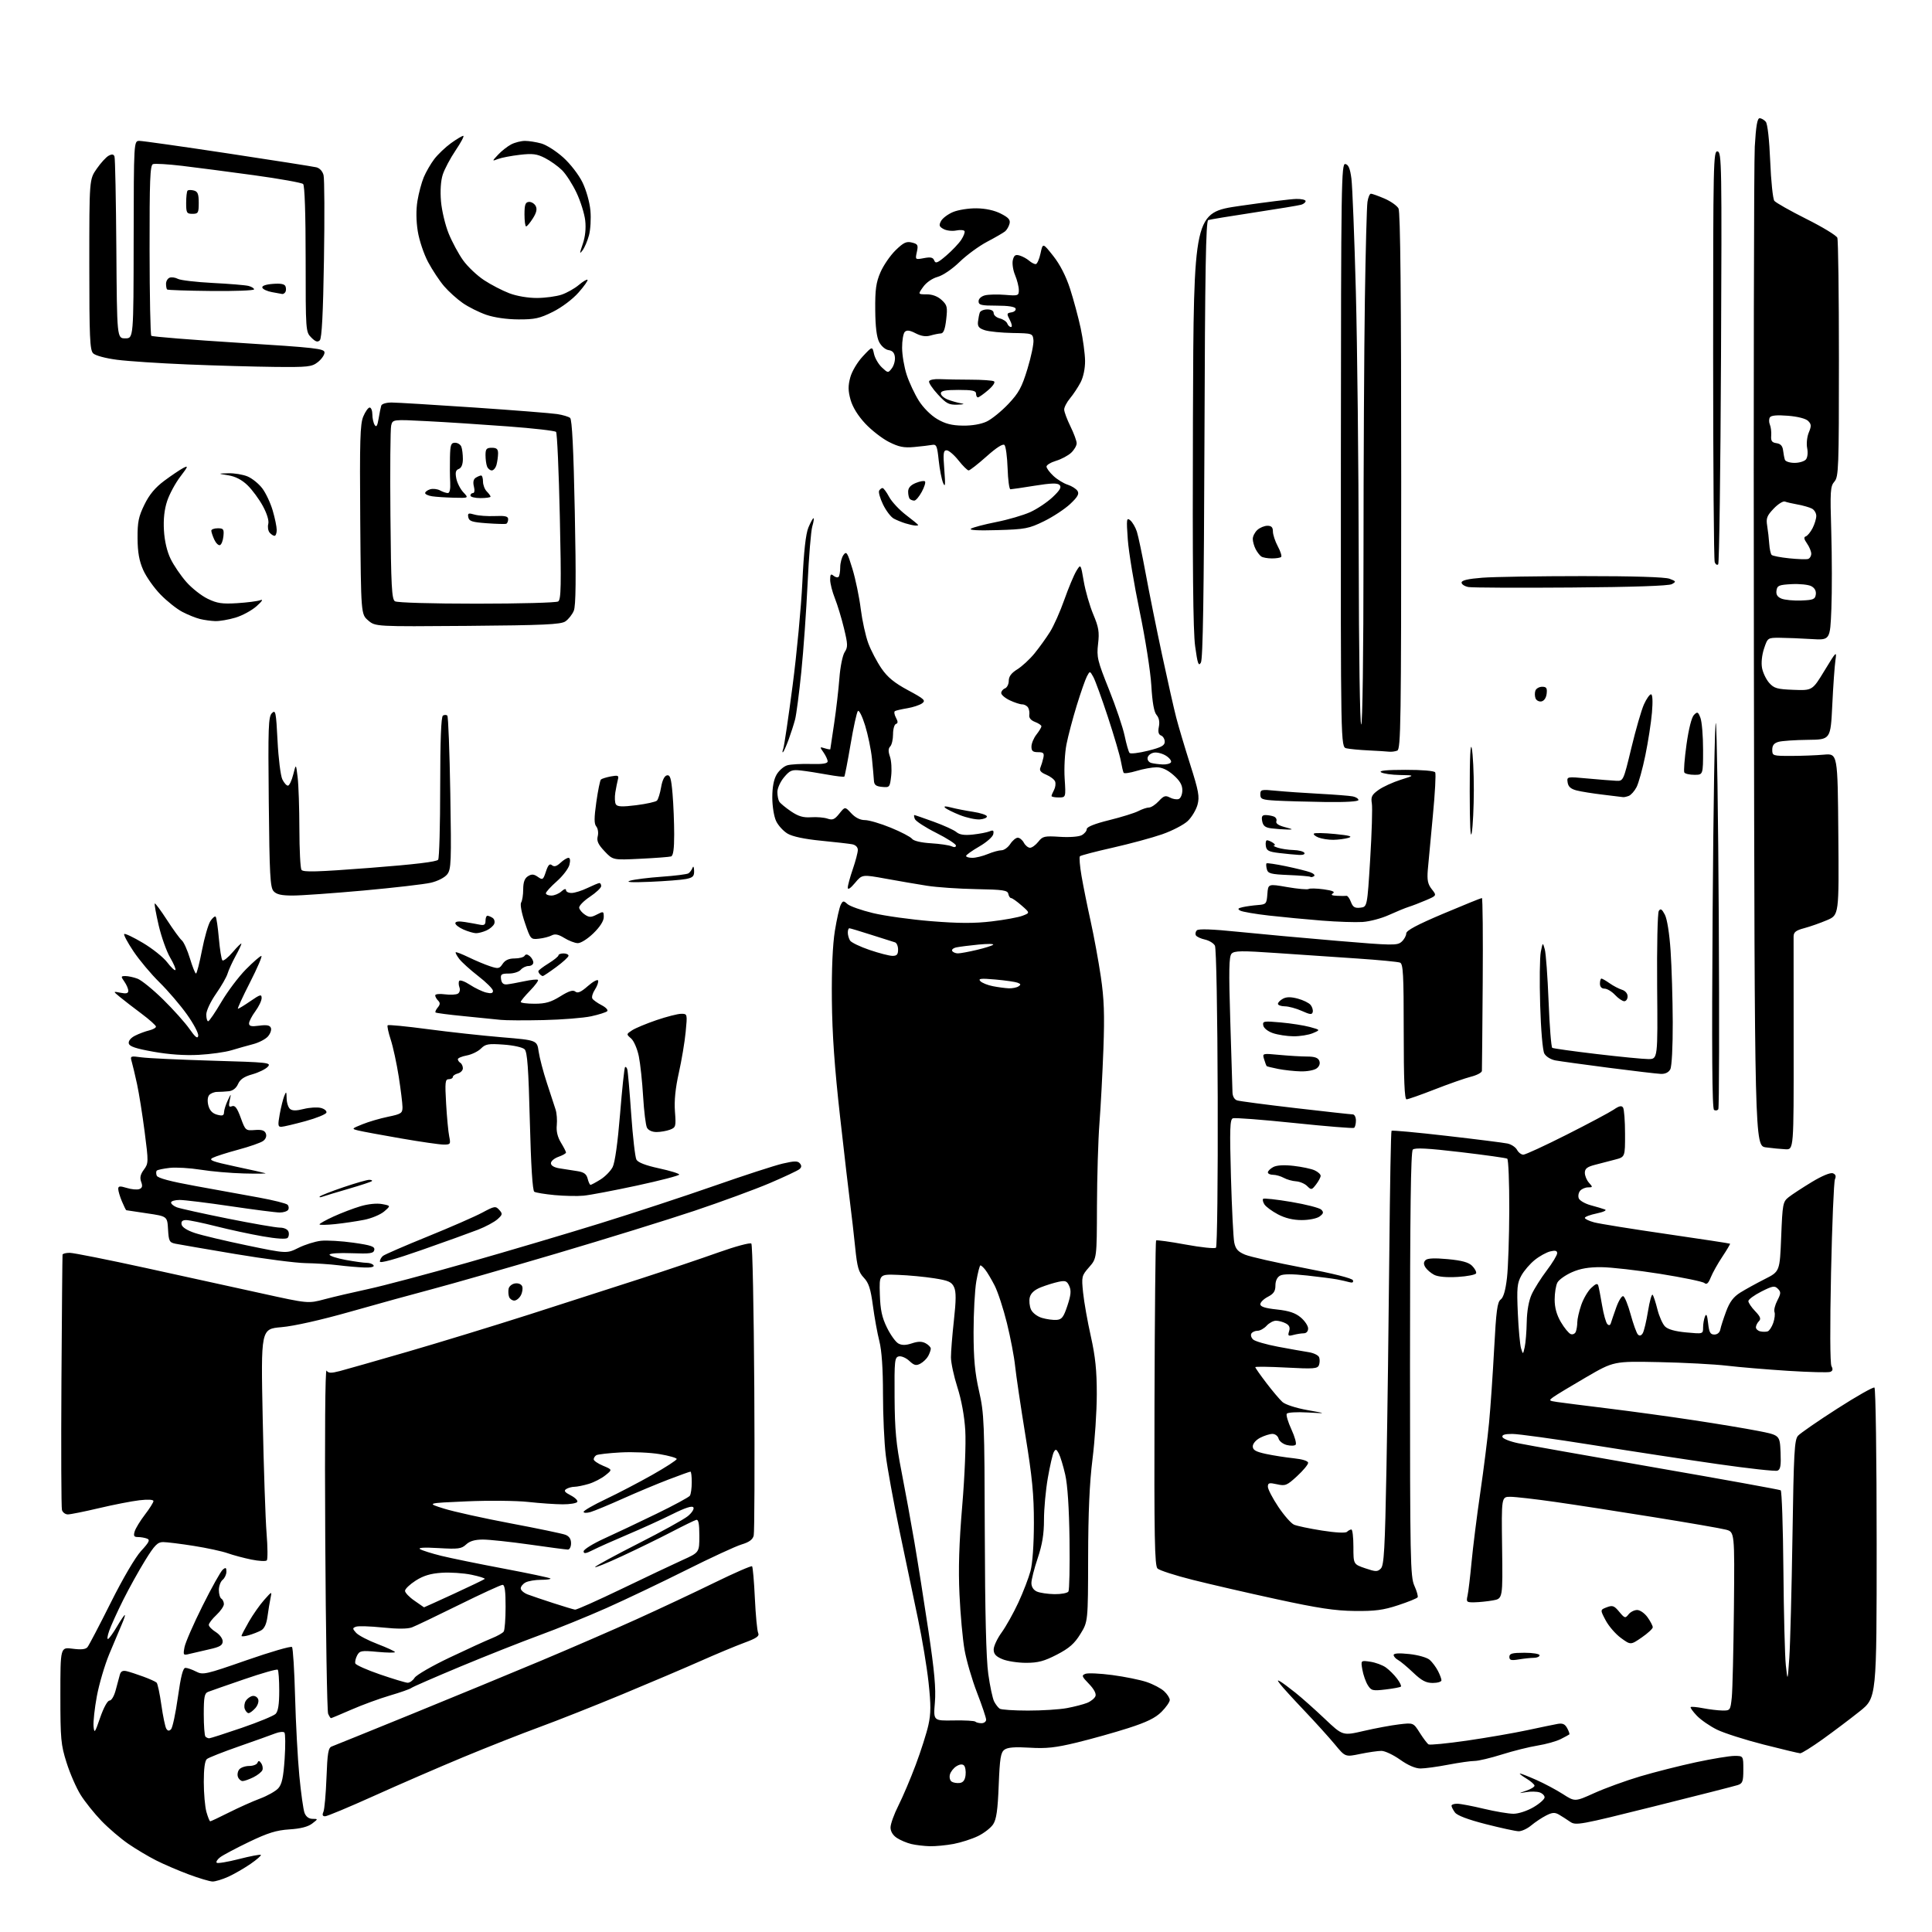 <?xml version="1.0" encoding="UTF-8" standalone="no"?>
<svg 
  version="1.1" 
  xmlns="http://www.w3.org/2000/svg" 
  xmlns:xlink="http://www.w3.org/1999/xlink" 
  xmlns:svg="http://www.w3.org/2000/svg"
  xmlns:rdf="http://www.w3.org/1999/02/22-rdf-syntax-ns#"
  xmlns:cc="http://creativecommons.org/ns#"
  xmlns:dc="http://purl.org/dc/elements/1.1/"
  viewBox="0 0 768 768"
  width="768"
  height="768"
>
<style>svg {background-color: white; }</style>"
<path stroke="none" fill="black" fill-rule="evenodd" d="M84.50,747.93C83.40,747.91 79.12,746.64 75.00,745.10C70.88,743.57 65.03,741.05 62.00,739.51C58.98,737.98 54.02,735.03 51.00,732.95C47.98,730.88 43.18,726.78 40.34,723.84C37.51,720.90 33.78,716.25 32.06,713.50C30.34,710.75 27.82,704.99 26.47,700.70C24.20,693.54 24.00,691.32 24.00,673.82C24.00,654.74 24.00,654.74 28.86,655.39C32.25,655.84 34.04,655.65 34.77,654.77C35.35,654.07 39.50,646.13 44.01,637.12C48.84,627.45 53.80,619.00 56.12,616.49C59.31,613.02 59.74,612.12 58.44,611.62C57.56,611.28 55.94,611.00 54.85,611.00C53.26,611.00 53.00,610.56 53.54,608.75C53.92,607.51 55.75,604.51 57.61,602.09C59.48,599.66 61.00,597.23 61.00,596.70C61.00,596.10 58.82,595.98 55.41,596.38C52.34,596.74 45.10,598.15 39.32,599.52C33.55,600.88 27.99,602.00 26.98,602.00C25.96,602.00 24.91,601.21 24.63,600.25C24.35,599.29 24.26,576.23 24.42,549.00C24.59,521.77 24.79,499.16 24.86,498.75C24.94,498.34 26.24,498.01 27.75,498.02C29.26,498.03 42.88,500.75 58.00,504.05C73.12,507.36 93.83,511.90 104.00,514.14C122.50,518.22 122.50,518.22 129.00,516.48C132.57,515.53 140.40,513.70 146.39,512.41C152.39,511.12 170.16,506.40 185.89,501.91C201.63,497.43 225.30,490.41 238.50,486.32C251.70,482.23 272.13,475.52 283.90,471.40C295.67,467.28 307.91,463.30 311.11,462.55C315.80,461.46 317.12,461.44 317.97,462.47C318.72,463.37 318.66,464.04 317.76,464.78C317.07,465.36 311.77,467.84 306.00,470.31C300.23,472.77 286.73,477.73 276.00,481.33C265.27,484.92 240.53,492.58 221.00,498.35C201.47,504.11 179.43,510.43 172.00,512.39C164.57,514.35 149.85,518.41 139.29,521.41C127.59,524.73 116.88,527.14 111.89,527.57C103.70,528.28 103.70,528.28 104.43,563.89C104.83,583.48 105.52,604.00 105.97,609.50C106.41,615.00 106.45,619.85 106.06,620.28C105.67,620.70 102.91,620.56 99.92,619.95C96.94,619.34 92.70,618.21 90.50,617.43C88.30,616.65 82.22,615.33 77.00,614.51C71.78,613.68 66.31,613.01 64.85,613.00C62.65,613.00 61.46,614.20 57.72,620.25C55.25,624.24 51.32,631.31 48.99,635.97C46.66,640.63 44.15,646.16 43.41,648.26C42.67,650.36 42.49,651.81 43.02,651.49C43.55,651.16 45.15,648.89 46.58,646.45C48.02,644.00 49.38,642.00 49.61,642.00C49.84,642.00 49.29,643.69 48.39,645.75C47.49,647.81 45.27,653.10 43.44,657.50C41.62,661.90 39.40,669.44 38.50,674.26C37.61,679.08 37.02,684.48 37.19,686.26C37.48,689.21 37.72,688.89 39.83,682.75C41.20,678.80 42.74,676.00 43.54,676.00C44.33,676.00 45.40,674.17 46.02,671.75C46.62,669.41 47.36,666.67 47.66,665.65C48.04,664.35 48.84,663.96 50.35,664.32C51.53,664.60 54.52,665.58 57.00,666.49C59.48,667.40 61.84,668.47 62.25,668.87C62.66,669.26 63.51,673.25 64.14,677.72C64.77,682.19 65.66,686.44 66.10,687.17C66.68,688.11 67.22,688.18 67.99,687.41C68.59,686.81 69.81,681.08 70.71,674.67C71.90,666.23 72.73,663.00 73.72,663.00C74.48,663.00 76.39,663.67 77.96,664.48C80.67,665.88 81.71,665.65 98.08,659.94C107.57,656.64 115.66,654.28 116.07,654.72C116.47,655.15 117.03,664.05 117.30,674.50C117.58,684.95 118.34,699.09 118.99,705.91C119.64,712.74 120.57,719.38 121.06,720.66C121.63,722.15 122.77,723.01 124.23,723.02C126.50,723.04 126.50,723.04 124.06,724.92C122.43,726.17 119.43,726.94 115.06,727.21C109.86,727.55 106.53,728.58 99.00,732.19C93.78,734.70 88.60,737.45 87.50,738.30C86.40,739.14 85.79,740.12 86.14,740.47C86.48,740.82 90.47,740.16 95.00,739.00C99.53,737.84 103.44,737.10 103.69,737.35C103.94,737.60 102.08,739.22 99.57,740.95C97.05,742.68 93.08,744.97 90.75,746.03C88.41,747.09 85.60,747.94 84.50,747.93zM369.61,733.90C367.35,733.84 364.05,733.45 362.28,733.03C360.50,732.61 357.91,731.52 356.53,730.61C354.94,729.57 354.00,728.02 354.00,726.45C354.00,725.07 355.41,721.14 357.14,717.72C358.87,714.30 361.97,707.00 364.03,701.50C366.09,696.00 368.35,688.91 369.05,685.74C370.07,681.13 370.08,677.74 369.11,668.76C368.44,662.60 366.55,651.24 364.91,643.53C363.27,635.81 359.97,620.05 357.57,608.50C355.17,596.95 352.71,583.45 352.11,578.50C351.50,573.55 351.00,562.59 351.00,554.14C351.00,544.07 350.50,536.85 349.56,533.14C348.77,530.04 347.61,523.67 346.99,519.00C346.09,512.28 345.34,509.96 343.38,507.90C341.31,505.72 340.75,503.77 339.95,495.90C339.43,490.73 338.55,483.12 338.02,479.00C337.48,474.88 335.65,459.12 333.95,444.00C331.75,424.36 330.81,411.07 330.68,397.50C330.56,385.22 330.99,375.49 331.88,370.00C332.64,365.32 333.69,360.68 334.21,359.67C335.07,358.00 335.32,357.98 336.87,359.38C337.81,360.23 342.39,361.85 347.04,362.97C351.69,364.09 362.12,365.54 370.22,366.19C381.14,367.07 387.33,367.09 394.22,366.27C399.32,365.67 404.84,364.66 406.48,364.02C409.46,362.88 409.46,362.88 406.09,359.94C404.24,358.32 402.37,357.00 401.94,357.00C401.50,357.00 401.00,356.25 400.82,355.33C400.54,353.90 398.76,353.63 388.00,353.44C381.12,353.31 372.35,352.71 368.50,352.10C364.65,351.50 357.27,350.23 352.11,349.29C342.71,347.58 342.71,347.58 339.86,351.00C338.07,353.14 337.00,353.84 337.00,352.87C337.00,352.01 337.90,348.70 339.00,345.50C340.10,342.30 341.00,338.87 341.00,337.86C341.00,336.76 340.11,335.87 338.75,335.61C337.51,335.38 331.92,334.74 326.32,334.19C319.85,333.56 315.03,332.54 313.09,331.39C311.41,330.40 309.35,328.15 308.52,326.39C307.67,324.61 307.00,320.47 307.00,317.00C307.00,312.91 307.59,309.81 308.74,307.86C309.70,306.24 311.61,304.60 312.99,304.21C314.37,303.82 318.54,303.59 322.25,303.69C327.00,303.83 329.00,303.52 329.00,302.66C329.00,301.99 328.26,300.40 327.37,299.11C325.79,296.87 325.81,296.81 327.87,297.46C329.04,297.83 330.03,297.99 330.06,297.82C330.09,297.64 330.79,293.00 331.60,287.50C332.42,282.00 333.35,273.90 333.68,269.50C334.01,265.10 334.95,260.48 335.76,259.24C337.08,257.23 337.05,256.18 335.49,249.74C334.53,245.76 332.90,240.39 331.87,237.81C330.84,235.24 330.00,231.92 330.00,230.44C330.00,228.31 330.28,227.98 331.34,228.87C332.08,229.48 332.98,229.69 333.34,229.32C333.70,228.96 334.00,227.25 334.00,225.52C334.00,223.80 334.59,221.57 335.31,220.59C336.48,218.99 336.87,219.60 338.86,226.14C340.09,230.19 341.57,237.32 342.15,242.00C342.74,246.67 344.09,252.85 345.17,255.74C346.25,258.62 348.61,263.11 350.40,265.72C352.83,269.25 355.53,271.46 360.98,274.39C367.46,277.87 368.09,278.46 366.55,279.59C365.60,280.28 362.94,281.16 360.66,281.54C358.37,281.92 356.16,282.43 355.75,282.68C355.33,282.92 355.51,284.09 356.14,285.26C357.00,286.87 357.00,287.50 356.14,287.79C355.51,288.00 355.00,289.84 355.00,291.88C355.00,293.93 354.49,296.11 353.88,296.72C353.08,297.52 353.05,298.70 353.77,300.77C354.33,302.38 354.55,305.81 354.26,308.40C353.74,312.97 353.64,313.10 350.61,312.80C348.17,312.57 347.48,312.01 347.39,310.22C347.32,308.97 346.97,305.04 346.61,301.49C346.25,297.95 345.03,292.06 343.90,288.40C342.77,284.75 341.48,282.15 341.03,282.63C340.58,283.11 339.26,289.09 338.11,295.92C336.95,302.74 335.83,308.50 335.63,308.71C335.42,308.91 332.38,308.56 328.87,307.92C325.37,307.28 320.66,306.54 318.41,306.29C314.78,305.88 314.03,306.18 311.66,308.99C310.20,310.73 309.01,313.36 309.02,314.83C309.02,316.30 309.37,318.04 309.79,318.69C310.20,319.34 312.29,321.07 314.43,322.52C317.36,324.51 319.32,325.08 322.41,324.87C324.66,324.71 327.60,324.96 328.94,325.42C330.96,326.11 331.77,325.77 333.64,323.43C335.90,320.60 335.90,320.60 338.40,323.30C340.02,325.04 341.94,326.00 343.81,326.00C345.42,326.00 350.05,327.36 354.11,329.03C358.18,330.69 361.97,332.68 362.54,333.43C363.17,334.27 366.14,334.97 370.04,335.21C373.59,335.43 377.29,335.97 378.25,336.41C379.34,336.91 380.00,336.80 380.00,336.12C380.00,335.52 376.46,333.24 372.13,331.06C367.80,328.89 363.99,326.41 363.66,325.55C363.33,324.70 363.25,324.00 363.47,324.00C363.70,324.00 367.17,325.20 371.19,326.66C375.21,328.12 379.28,329.97 380.22,330.79C381.44,331.82 383.35,332.11 386.72,331.75C389.35,331.47 392.33,330.90 393.35,330.48C394.82,329.87 395.13,330.10 394.84,331.60C394.64,332.65 392.14,334.85 389.27,336.50C386.41,338.15 384.05,339.84 384.03,340.25C384.02,340.66 385.14,341.00 386.53,341.00C387.92,341.00 390.68,340.32 392.65,339.50C394.63,338.67 397.08,338.00 398.10,338.00C399.12,338.00 400.69,336.87 401.59,335.50C402.49,334.12 403.84,333.00 404.58,333.00C405.32,333.00 406.41,333.90 407.00,335.00C407.59,336.10 408.70,337.00 409.46,337.00C410.23,337.00 411.70,335.92 412.74,334.61C414.46,332.42 415.18,332.25 421.29,332.65C425.05,332.90 428.84,332.62 429.98,332.01C431.09,331.42 432.00,330.32 432.00,329.58C432.00,328.71 435.16,327.44 440.88,326.03C445.77,324.82 451.00,323.20 452.50,322.42C454.00,321.64 455.91,321.00 456.75,321.00C457.59,321.00 459.33,319.86 460.63,318.46C462.60,316.32 463.31,316.10 465.07,317.04C466.22,317.65 467.80,317.91 468.58,317.61C469.36,317.31 470.00,315.75 470.00,314.13C470.00,312.04 469.00,310.33 466.47,308.10C464.07,306.00 461.90,305.00 459.72,305.01C457.95,305.02 454.37,305.67 451.77,306.46C449.18,307.24 446.87,307.58 446.66,307.19C446.44,306.81 445.94,304.70 445.55,302.50C445.16,300.30 442.84,292.43 440.40,285.00C437.95,277.57 435.35,270.41 434.60,269.08C433.25,266.66 433.25,266.66 432.08,268.84C431.44,270.04 429.62,275.24 428.03,280.40C426.44,285.56 424.60,292.53 423.94,295.89C423.28,299.26 422.95,305.38 423.22,309.51C423.70,317.00 423.70,317.00 420.85,317.00C419.28,317.00 418.00,316.75 418.00,316.43C418.00,316.12 418.45,315.03 419.00,314.01C419.54,312.98 419.74,311.48 419.42,310.66C419.11,309.85 417.52,308.63 415.88,307.95C413.72,307.05 413.08,306.27 413.58,305.11C413.95,304.22 414.48,302.49 414.75,301.25C415.15,299.37 414.81,299.00 412.62,299.00C410.56,299.00 410.00,298.52 410.02,296.75C410.03,295.51 410.92,293.38 412.00,292.00C413.08,290.62 413.97,289.15 413.98,288.73C413.99,288.30 412.85,287.51 411.44,286.98C409.81,286.36 408.98,285.36 409.16,284.25C409.32,283.29 409.10,281.94 408.67,281.25C408.23,280.56 407.19,280.00 406.34,280.00C405.50,280.00 403.27,279.27 401.40,278.39C399.53,277.50 398.00,276.20 398.00,275.49C398.00,274.79 398.68,273.95 399.50,273.64C400.32,273.32 401.00,271.96 401.00,270.61C401.00,268.91 402.03,267.53 404.39,266.07C406.26,264.91 409.34,262.07 411.24,259.74C413.13,257.41 415.91,253.56 417.39,251.19C418.88,248.83 421.45,243.06 423.09,238.39C424.74,233.72 426.89,228.59 427.85,227.00C429.61,224.11 429.61,224.11 430.81,231.09C431.47,234.93 433.17,240.83 434.58,244.20C436.75,249.35 437.06,251.21 436.50,255.97C435.90,261.18 436.24,262.60 440.83,274.06C443.57,280.90 446.37,289.20 447.06,292.50C447.75,295.80 448.63,298.86 449.01,299.30C449.39,299.74 452.69,299.35 456.35,298.43C461.65,297.10 463.00,296.37 463.00,294.85C463.00,293.80 462.34,292.69 461.54,292.38C460.52,291.99 460.26,290.94 460.67,288.88C461.05,286.98 460.73,285.34 459.76,284.22C458.74,283.06 458.07,279.26 457.67,272.50C457.35,266.98 455.27,253.76 453.03,243.00C450.80,232.28 448.68,219.45 448.32,214.50C447.73,206.30 447.82,205.62 449.29,206.83C450.17,207.56 451.36,209.59 451.92,211.33C452.48,213.07 454.06,220.57 455.43,228.00C456.79,235.43 459.73,249.96 461.94,260.30C464.16,270.65 466.69,281.88 467.57,285.26C468.44,288.64 470.93,296.99 473.09,303.80C476.49,314.48 476.89,316.69 476.03,319.89C475.48,321.93 473.74,324.83 472.16,326.35C470.58,327.86 466.00,330.24 461.98,331.64C457.97,333.04 449.11,335.43 442.30,336.97C435.48,338.50 429.63,340.04 429.29,340.37C428.95,340.71 429.24,344.25 429.93,348.24C430.62,352.24 432.24,360.31 433.55,366.20C434.85,372.08 436.67,381.98 437.59,388.20C438.90,397.11 439.12,403.20 438.62,417.00C438.26,426.62 437.56,439.90 437.05,446.50C436.54,453.10 436.10,467.89 436.06,479.37C436.00,500.24 436.00,500.24 432.93,503.73C429.97,507.11 429.89,507.45 430.55,513.86C430.92,517.51 432.30,525.31 433.62,531.19C435.43,539.30 436.00,544.85 435.99,554.19C435.99,560.96 435.22,572.58 434.29,580.00C433.11,589.37 432.58,601.31 432.55,619.07C432.50,644.64 432.50,644.64 429.46,649.56C427.10,653.39 425.04,655.19 420.13,657.74C415.08,660.35 412.64,661.00 407.88,661.00C404.61,661.00 400.38,660.35 398.47,659.55C395.88,658.47 395.00,657.50 395.00,655.70C395.00,654.38 396.43,651.33 398.17,648.93C399.91,646.52 402.90,641.17 404.82,637.03C406.74,632.89 408.90,627.25 409.64,624.50C410.45,621.46 410.98,613.97 410.99,605.43C411.00,594.15 410.33,587.22 407.59,570.43C405.72,558.92 403.89,546.58 403.52,543.00C403.16,539.42 401.70,531.77 400.28,526.00C398.86,520.23 396.65,513.48 395.37,511.00C394.09,508.52 392.43,505.71 391.66,504.75C390.90,503.79 390.04,503.00 389.74,503.00C389.45,503.00 388.71,505.85 388.10,509.33C387.50,512.81 387.01,521.93 387.01,529.58C387.02,540.21 387.54,545.75 389.19,553.00C391.22,561.95 391.35,565.20 391.47,609.50C391.56,640.96 392.01,659.44 392.85,665.40C393.53,670.30 394.59,675.25 395.20,676.40C395.80,677.56 396.79,678.83 397.40,679.23C398.00,679.64 403.05,679.98 408.61,679.98C414.18,679.99 421.15,679.55 424.11,679.00C427.08,678.45 430.71,677.50 432.18,676.91C433.65,676.31 435.13,675.11 435.46,674.24C435.84,673.25 434.87,671.43 432.87,669.36C430.01,666.41 429.86,665.99 431.48,665.37C432.47,664.99 437.28,665.21 442.17,665.86C447.06,666.51 453.19,667.75 455.78,668.62C458.38,669.49 461.51,671.13 462.75,672.28C463.99,673.42 465.00,674.99 465.00,675.77C465.00,676.56 463.52,678.68 461.72,680.48C459.28,682.92 455.86,684.59 448.47,686.96C442.98,688.72 433.77,691.30 428.00,692.70C419.55,694.74 415.90,695.14 409.29,694.73C403.43,694.37 400.56,694.60 399.29,695.53C397.79,696.63 397.43,698.88 397.00,709.71C396.62,719.51 396.09,723.21 394.80,725.18C393.87,726.61 391.15,728.72 388.77,729.87C386.38,731.03 382.02,732.43 379.08,732.99C376.14,733.54 371.88,733.95 369.61,733.90zM603.67,727.95C602.48,727.93 596.60,726.65 590.61,725.12C583.53,723.31 579.25,721.69 578.36,720.48C577.61,719.46 577.00,718.25 577.00,717.81C577.00,717.36 578.01,717.00 579.25,717.01C580.49,717.01 585.24,717.91 589.81,719.01C594.39,720.10 599.71,721.00 601.64,721.00C603.61,721.00 607.08,719.86 609.57,718.40C612.01,716.98 614.00,715.21 614.00,714.47C614.00,713.74 613.09,712.85 611.98,712.49C610.87,712.14 608.50,712.09 606.73,712.39C603.50,712.93 603.50,712.93 606.75,711.82C608.54,711.21 610.00,710.32 610.00,709.84C610.00,709.36 608.54,708.08 606.75,706.99C604.96,705.90 603.82,705.01 604.22,705.00C604.62,705.00 607.54,706.15 610.72,707.55C613.89,708.96 618.65,711.49 621.28,713.18C626.06,716.25 626.06,716.25 633.78,712.76C638.03,710.84 646.23,707.86 652.00,706.14C657.77,704.43 667.78,701.89 674.23,700.51C680.69,699.13 687.55,698.00 689.48,698.00C693.00,698.00 693.00,698.00 693.00,703.43C693.00,708.18 692.72,708.96 690.75,709.60C689.51,710.00 674.55,713.82 657.50,718.07C627.85,725.48 626.40,725.74 624.12,724.16C622.81,723.25 620.81,721.97 619.69,721.32C618.05,720.38 617.02,720.45 614.57,721.71C612.88,722.57 610.23,724.34 608.67,725.64C607.12,726.94 604.87,727.98 603.67,727.95zM83.57,724.00C83.83,724.00 87.19,722.42 91.04,720.48C94.88,718.55 100.43,716.06 103.38,714.96C106.32,713.86 109.58,712.02 110.61,710.88C112.06,709.28 112.65,706.56 113.15,699.15C113.50,693.84 113.46,689.15 113.06,688.71C112.66,688.28 111.01,688.44 109.41,689.06C107.81,689.69 101.33,692.00 95.00,694.21C88.67,696.42 82.94,698.68 82.25,699.24C81.43,699.89 81.00,703.07 81.01,708.37C81.01,712.84 81.48,718.19 82.05,720.25C82.63,722.31 83.31,724.00 83.57,724.00zM129.24,722.00C128.23,722.00 128.02,721.47 128.56,720.25C128.99,719.29 129.53,713.18 129.78,706.68C130.14,696.88 130.50,694.75 131.86,694.26C132.76,693.93 147.00,688.16 163.50,681.44C180.00,674.71 203.18,665.15 215.00,660.19C226.82,655.23 243.93,647.81 253.00,643.70C262.07,639.60 276.01,633.05 283.96,629.16C291.91,625.27 298.66,622.33 298.96,622.62C299.26,622.92 299.76,628.64 300.07,635.33C300.39,642.02 300.97,648.22 301.38,649.11C301.96,650.39 300.83,651.19 295.80,653.05C292.34,654.33 284.55,657.58 278.50,660.27C272.45,662.96 258.50,668.89 247.50,673.46C236.50,678.03 221.65,683.91 214.50,686.53C207.35,689.15 193.62,694.56 184.00,698.56C174.38,702.56 158.44,709.47 148.60,713.92C138.75,718.36 130.04,722.00 129.24,722.00zM381.50,708.76C382.88,708.58 383.60,707.61 383.83,705.63C384.01,704.05 383.72,702.32 383.20,701.80C382.58,701.18 381.49,701.30 380.18,702.12C379.05,702.82 377.89,704.31 377.60,705.41C377.31,706.52 377.62,707.78 378.29,708.22C378.95,708.66 380.40,708.90 381.50,708.76zM96.45,708.00C95.77,708.00 94.93,707.27 94.59,706.37C94.25,705.48 94.48,704.13 95.11,703.37C95.73,702.62 97.50,702.00 99.04,702.00C100.58,702.00 102.06,701.44 102.34,700.75C102.73,699.79 103.08,699.83 103.83,700.91C104.37,701.68 104.59,702.91 104.31,703.63C104.03,704.36 102.43,705.64 100.75,706.48C99.07,707.31 97.14,708.00 96.45,708.00zM564.66,703.00C562.65,703.00 559.70,701.73 556.57,699.50C553.86,697.58 550.52,696.00 549.13,696.00C547.75,696.00 543.95,696.55 540.69,697.22C534.77,698.45 534.77,698.45 530.66,693.47C528.40,690.74 522.92,684.67 518.48,680.00C514.04,675.33 509.76,670.63 508.96,669.56C507.67,667.85 507.68,667.72 509.00,668.46C509.82,668.93 512.52,670.93 514.99,672.91C517.46,674.88 522.70,679.54 526.62,683.26C533.75,690.02 533.75,690.02 542.13,688.07C546.73,687.00 553.05,685.83 556.17,685.46C561.84,684.79 561.84,684.79 564.38,688.81C565.78,691.02 567.35,693.10 567.87,693.42C568.39,693.74 575.27,693.06 583.16,691.92C591.05,690.77 601.77,688.92 607.00,687.80C612.23,686.68 617.70,685.54 619.16,685.28C621.17,684.92 622.11,685.34 622.99,686.99C623.64,688.19 624.01,689.30 623.83,689.46C623.65,689.62 622.10,690.46 620.38,691.33C618.67,692.20 614.54,693.35 611.21,693.89C607.88,694.42 601.50,696.02 597.03,697.43C592.56,698.84 587.68,700.00 586.20,700.00C584.71,700.00 579.97,700.68 575.66,701.50C571.35,702.33 566.40,703.00 564.66,703.00zM715.60,696.96C715.00,696.93 708.46,695.37 701.08,693.49C693.71,691.61 685.37,688.95 682.55,687.57C679.74,686.19 676.14,683.71 674.54,682.04C672.95,680.38 671.84,678.83 672.07,678.60C672.31,678.36 674.52,678.56 677.00,679.04C679.48,679.52 682.93,679.93 684.68,679.96C687.78,680.00 687.87,679.88 688.41,674.75C688.71,671.86 689.09,655.88 689.26,639.23C689.55,608.96 689.55,608.96 686.02,608.05C684.09,607.54 671.25,605.32 657.50,603.11C643.75,600.89 626.07,598.16 618.20,597.04C610.34,595.92 602.31,595.00 600.37,595.00C596.84,595.00 596.84,595.00 597.11,615.24C597.38,635.49 597.38,635.49 593.44,636.19C591.27,636.57 587.99,636.91 586.13,636.94C582.97,637.00 582.80,636.83 583.38,634.25C583.71,632.74 584.42,626.77 584.96,621.00C585.50,615.23 587.05,602.85 588.41,593.50C589.78,584.15 591.36,571.55 591.93,565.50C592.51,559.45 593.41,546.24 593.95,536.14C594.75,521.06 595.21,517.56 596.55,516.58C597.64,515.79 598.48,512.91 599.05,507.94C599.52,503.85 599.93,491.64 599.96,480.81C599.98,469.98 599.62,460.88 599.15,460.59C598.68,460.30 590.30,459.13 580.51,457.97C567.47,456.44 562.42,456.18 561.61,456.99C560.81,457.79 560.50,481.91 560.50,542.30C560.50,620.23 560.63,626.79 562.24,630.36C563.20,632.48 563.78,634.55 563.53,634.96C563.27,635.37 559.79,636.78 555.78,638.10C549.90,640.04 546.58,640.48 538.50,640.39C530.67,640.30 523.95,639.28 507.50,635.71C495.95,633.20 480.88,629.73 474.00,627.99C467.12,626.26 460.88,624.24 460.13,623.51C458.99,622.41 458.78,611.27 458.93,557.87C459.03,522.49 459.32,493.35 459.56,493.10C459.81,492.86 465.07,493.58 471.26,494.72C477.44,495.86 482.89,496.43 483.37,495.98C483.85,495.53 484.16,468.74 484.06,436.41C483.96,402.27 483.49,376.92 482.95,375.91C482.44,374.95 480.67,373.87 479.02,373.50C477.37,373.14 475.74,372.39 475.40,371.84C475.06,371.28 475.22,370.38 475.78,369.82C476.44,369.16 481.88,369.35 492.14,370.40C500.59,371.26 518.26,372.88 531.42,373.99C553.71,375.87 555.46,375.89 557.17,374.35C558.18,373.44 559.00,371.96 559.00,371.06C559.00,369.90 563.32,367.60 573.75,363.19C581.86,359.77 588.76,356.97 589.08,356.98C589.39,356.99 589.54,372.19 589.40,390.75C589.27,409.31 589.12,425.05 589.08,425.71C589.03,426.38 587.09,427.41 584.75,428.00C582.41,428.59 575.94,430.86 570.36,433.04C564.79,435.22 559.72,437.00 559.11,437.00C558.32,437.00 558.00,429.17 558.00,410.11C558.00,387.27 557.78,383.13 556.52,382.65C555.70,382.33 548.17,381.61 539.77,381.04C531.37,380.47 516.93,379.49 507.68,378.86C493.49,377.88 490.66,377.92 489.57,379.10C488.53,380.22 488.43,385.63 489.06,406.00C489.50,420.02 489.89,432.71 489.93,434.18C489.97,435.83 490.69,437.08 491.78,437.43C492.76,437.74 503.22,439.12 515.03,440.49C526.84,441.86 537.06,442.99 537.75,442.99C538.44,443.00 539.00,444.10 539.00,445.44C539.00,446.78 538.66,448.09 538.25,448.34C537.84,448.60 527.15,447.73 514.50,446.41C501.85,445.09 490.87,444.25 490.09,444.54C488.91,444.97 488.79,448.73 489.32,467.82C489.68,480.33 490.26,492.07 490.63,493.90C491.15,496.49 492.09,497.56 494.90,498.74C496.88,499.57 507.25,501.92 517.94,503.95C530.01,506.25 537.55,508.14 537.81,508.93C538.09,509.77 537.60,510.03 536.37,509.68C535.34,509.39 533.15,508.89 531.50,508.58C529.85,508.27 524.51,507.58 519.63,507.04C513.73,506.39 510.12,506.40 508.88,507.07C507.69,507.70 507.00,509.16 507.00,511.01C507.00,513.26 506.30,514.31 504.00,515.50C502.35,516.35 501.00,517.68 501.00,518.45C501.00,519.43 502.95,520.05 507.57,520.54C512.41,521.06 514.92,521.90 517.07,523.71C518.68,525.07 520.00,527.04 520.00,528.09C520.00,529.24 519.30,530.01 518.25,530.01C517.29,530.02 515.44,530.31 514.14,530.66C512.09,531.21 511.86,531.02 512.43,529.21C512.91,527.71 512.54,526.82 511.11,526.06C510.02,525.48 508.27,525.00 507.22,525.00C506.17,525.00 504.50,525.90 503.50,527.00C502.50,528.10 500.89,529.00 499.90,529.00C498.92,529.00 497.81,529.49 497.44,530.10C497.07,530.70 497.38,531.77 498.13,532.47C498.88,533.17 503.32,534.46 508.00,535.34C512.67,536.22 518.14,537.19 520.15,537.50C522.16,537.80 524.06,538.72 524.37,539.53C524.68,540.34 524.65,541.74 524.31,542.64C523.75,544.10 522.24,544.21 511.34,543.63C504.55,543.27 499.00,543.20 499.00,543.47C499.00,543.75 500.97,546.57 503.39,549.74C505.80,552.91 508.68,556.31 509.78,557.31C510.91,558.33 515.18,559.72 519.64,560.52C527.50,561.92 527.50,561.92 519.80,561.48C515.47,561.23 511.84,561.45 511.51,561.99C511.18,562.51 512.02,565.32 513.36,568.22C514.70,571.12 515.46,573.86 515.04,574.31C514.63,574.75 513.04,574.80 511.51,574.41C509.99,574.03 508.52,572.88 508.25,571.86C507.99,570.84 506.90,570.00 505.83,570.00C504.77,570.00 502.57,570.69 500.95,571.53C499.26,572.40 498.00,573.86 498.00,574.94C498.00,576.41 499.16,577.08 503.24,577.96C506.11,578.57 511.06,579.35 514.24,579.68C517.80,580.06 520.00,580.75 520.00,581.52C520.00,582.19 518.02,584.57 515.61,586.79C511.56,590.52 510.94,590.77 507.61,590.02C504.51,589.33 504.00,589.46 504.00,590.99C504.00,591.97 505.86,595.56 508.14,598.97C510.42,602.38 513.23,605.58 514.39,606.08C515.55,606.59 520.55,607.64 525.50,608.42C530.97,609.28 534.87,609.48 535.45,608.92C535.97,608.41 536.76,608.00 537.20,608.00C537.64,608.00 538.00,611.11 538.00,614.91C538.00,621.81 538.00,621.81 542.71,623.42C546.89,624.84 547.58,624.85 548.91,623.51C550.17,622.25 550.54,615.80 551.14,583.75C551.53,562.71 552.04,524.00 552.28,497.73C552.52,471.45 552.91,449.75 553.16,449.50C553.41,449.25 563.27,450.16 575.06,451.52C586.85,452.87 597.74,454.25 599.26,454.57C600.78,454.90 602.48,456.03 603.04,457.08C603.61,458.14 604.73,459.00 605.55,459.00C606.36,459.00 614.11,455.43 622.76,451.06C631.42,446.69 639.83,442.20 641.47,441.10C643.67,439.59 644.63,439.39 645.20,440.29C645.62,440.96 645.98,445.65 645.98,450.71C646.00,459.92 646.00,459.92 642.00,460.96C639.80,461.53 636.20,462.47 634.00,463.04C630.91,463.84 630.00,464.56 630.00,466.21C630.00,467.38 630.74,469.17 631.65,470.17C633.21,471.89 633.18,472.00 631.28,472.00C630.16,472.00 628.73,472.62 628.11,473.37C627.48,474.13 627.24,475.47 627.59,476.36C627.93,477.25 630.07,478.49 632.35,479.11C634.63,479.72 637.17,480.48 638.00,480.79C638.85,481.11 637.43,481.79 634.75,482.35C632.14,482.89 630.00,483.69 630.00,484.13C630.00,484.57 631.69,485.37 633.75,485.92C635.81,486.46 648.75,488.55 662.50,490.54C676.25,492.54 687.60,494.27 687.72,494.39C687.84,494.51 686.47,496.84 684.66,499.56C682.85,502.27 680.78,505.97 680.06,507.77C679.09,510.18 678.42,510.77 677.51,510.01C676.83,509.44 668.90,507.81 659.89,506.37C650.87,504.94 640.35,503.74 636.50,503.72C631.52,503.69 628.16,504.27 624.84,505.74C622.27,506.88 619.68,508.72 619.09,509.84C618.49,510.96 618.00,514.00 618.00,516.60C618.00,519.82 618.79,522.67 620.47,525.54C621.83,527.87 623.60,530.01 624.39,530.32C625.18,530.62 626.10,530.19 626.42,529.36C626.74,528.52 627.00,526.83 627.00,525.60C627.00,524.36 627.70,521.31 628.55,518.80C629.40,516.30 631.19,513.23 632.52,511.98C634.37,510.24 635.05,510.03 635.36,511.10C635.59,511.87 636.26,515.39 636.86,518.92C637.45,522.45 638.39,525.79 638.94,526.34C639.60,527.00 640.08,526.86 640.36,525.92C640.59,525.14 641.55,522.34 642.49,519.70C643.43,517.06 644.68,515.06 645.26,515.25C645.85,515.45 647.18,518.73 648.22,522.55C649.27,526.37 650.56,529.95 651.10,530.49C651.75,531.15 652.40,530.98 653.01,529.99C653.52,529.17 654.46,525.21 655.11,521.20C655.76,517.18 656.59,514.25 656.95,514.70C657.31,515.14 658.17,517.75 658.85,520.50C659.54,523.25 660.89,526.30 661.85,527.27C663.00,528.44 665.86,529.25 670.30,529.66C676.99,530.29 677.00,530.28 677.00,527.73C677.00,526.32 677.34,524.34 677.75,523.33C678.29,522.00 678.64,522.74 679.00,526.00C679.41,529.66 679.87,530.50 681.49,530.50C682.68,530.50 683.62,529.70 683.85,528.50C684.06,527.40 685.10,524.17 686.16,521.32C687.58,517.50 689.06,515.54 691.79,513.82C693.83,512.55 698.20,510.14 701.50,508.47C707.50,505.45 707.50,505.45 708.05,491.63C708.58,478.47 708.72,477.71 711.05,475.87C712.40,474.81 716.53,472.11 720.24,469.86C724.29,467.41 727.63,466.03 728.60,466.40C729.70,466.82 729.96,467.56 729.42,468.76C728.99,469.72 728.29,486.44 727.87,505.92C727.41,527.38 727.47,542.01 728.04,543.07C728.70,544.30 728.55,544.96 727.54,545.35C726.76,545.65 719.23,545.46 710.81,544.93C702.39,544.39 691.45,543.48 686.50,542.89C681.55,542.31 669.40,541.66 659.50,541.46C641.50,541.09 641.50,541.09 630.50,547.48C624.45,551.00 618.60,554.53 617.50,555.34C615.59,556.73 615.65,556.82 619.00,557.32C620.92,557.60 630.15,558.78 639.50,559.92C648.85,561.07 664.09,563.16 673.36,564.57C682.63,565.97 694.11,567.88 698.86,568.81C707.50,570.50 707.50,570.50 707.80,577.26C708.03,582.57 707.77,584.15 706.58,584.61C705.75,584.93 695.04,583.75 682.78,581.99C670.53,580.24 648.12,576.82 633.00,574.40C617.88,571.99 603.55,570.01 601.17,570.01C598.14,570.00 596.96,570.38 597.25,571.25C597.48,571.94 600.33,573.05 603.58,573.72C606.84,574.39 631.45,578.76 658.27,583.43C685.10,588.09 707.41,592.14 707.85,592.41C708.30,592.68 708.78,606.99 708.93,624.20C709.08,641.42 709.51,658.42 709.90,662.00C710.61,668.50 710.61,668.50 711.28,659.00C711.64,653.77 712.20,632.18 712.53,611.02C713.04,577.27 713.31,572.31 714.75,570.72C715.66,569.72 722.66,564.88 730.32,559.97C737.98,555.05 744.64,551.28 745.12,551.58C745.61,551.88 746.00,579.37 746.00,613.52C746.00,674.91 746.00,674.91 739.25,680.29C735.54,683.25 728.95,688.22 724.60,691.34C720.26,694.45 716.21,696.98 715.60,696.96zM83.16,691.00C83.61,691.00 89.41,689.14 96.06,686.86C102.71,684.58 108.79,682.07 109.57,681.29C110.56,680.29 111.00,677.49 111.00,672.10C111.00,667.83 110.73,664.07 110.41,663.74C110.08,663.41 104.12,665.10 97.16,667.50C90.20,669.89 83.71,672.15 82.75,672.53C81.28,673.10 81.00,674.53 81.00,681.44C81.00,685.96 81.30,689.97 81.67,690.33C82.03,690.70 82.70,691.00 83.16,691.00zM390.17,685.00C391.18,685.00 392.00,684.37 392.00,683.60C392.00,682.83 390.37,677.99 388.38,672.85C386.39,667.71 384.16,660.05 383.42,655.84C382.68,651.62 381.77,641.72 381.41,633.84C380.93,623.58 381.24,613.56 382.50,598.59C383.51,586.55 384.02,573.83 383.71,568.59C383.37,562.94 382.19,556.47 380.59,551.50C379.18,547.10 378.02,541.72 378.02,539.55C378.01,537.37 378.54,530.77 379.19,524.87C380.08,516.88 380.10,513.51 379.26,511.67C378.31,509.59 377.07,509.03 371.32,508.13C367.57,507.54 361.12,506.93 357.00,506.78C349.50,506.50 349.50,506.50 349.75,514.50C349.95,520.71 350.58,523.67 352.58,527.75C354.00,530.65 356.04,533.49 357.13,534.07C358.52,534.82 360.09,534.80 362.50,534.00C364.98,533.18 366.46,533.18 367.95,533.97C369.08,534.58 370.00,535.53 370.00,536.10C370.00,536.67 369.54,537.99 368.98,539.04C368.41,540.09 367.02,541.45 365.88,542.06C364.19,542.97 363.39,542.78 361.49,541.00C360.22,539.80 358.35,538.98 357.34,539.18C355.64,539.51 355.51,540.76 355.61,555.52C355.69,568.43 356.22,574.09 358.37,585.00C359.82,592.42 362.13,605.02 363.49,613.00C364.85,620.98 367.37,636.95 369.10,648.50C371.47,664.39 372.09,671.27 371.63,676.77C371.02,684.05 371.02,684.05 379.06,683.90C383.47,683.82 387.37,684.04 387.71,684.38C388.05,684.72 389.16,685.00 390.17,685.00zM131.56,683.00C131.37,683.00 130.87,682.21 130.44,681.25C130.02,680.29 129.50,648.90 129.29,611.50C129.06,570.66 129.26,544.03 129.81,544.83C130.53,545.89 131.59,545.93 135.11,545.01C137.52,544.38 149.62,540.93 162.00,537.34C174.38,533.75 196.20,527.07 210.50,522.50C224.80,517.92 244.82,511.47 255.00,508.17C265.18,504.87 278.98,500.22 285.67,497.83C292.36,495.45 298.21,493.88 298.67,494.34C299.13,494.79 299.65,520.59 299.84,551.67C300.02,582.75 299.92,609.19 299.61,610.42C299.21,612.01 297.79,613.05 294.80,613.94C292.46,614.64 282.48,619.25 272.63,624.19C262.78,629.12 248.59,635.88 241.11,639.21C233.62,642.54 221.65,647.41 214.50,650.02C207.35,652.64 193.18,658.25 183.00,662.49C172.82,666.74 164.05,670.56 163.50,671.00C162.95,671.44 159.12,672.78 155.00,673.99C150.88,675.20 143.99,677.72 139.70,679.60C135.41,681.47 131.75,683.00 131.56,683.00zM98.81,681.00C98.33,681.00 97.65,680.26 97.31,679.36C96.96,678.46 97.14,677.00 97.70,676.11C98.26,675.23 99.45,674.35 100.36,674.18C101.27,674.00 102.28,674.58 102.62,675.46C102.97,676.36 102.46,677.94 101.47,679.04C100.49,680.12 99.30,681.00 98.81,681.00zM550.80,671.59C545.65,672.20 545.09,672.07 543.72,669.88C542.90,668.57 541.93,665.81 541.57,663.75C540.91,660.00 540.91,660.00 544.70,660.56C546.79,660.86 549.60,661.90 550.94,662.87C552.28,663.83 554.27,665.83 555.37,667.30C556.47,668.76 557.15,670.19 556.88,670.45C556.62,670.72 553.88,671.23 550.80,671.59zM162.01,668.92C162.84,668.96 164.09,668.08 164.80,666.96C165.50,665.83 171.79,662.20 178.79,658.88C185.78,655.55 193.30,652.12 195.50,651.24C197.70,650.36 199.83,649.16 200.23,648.57C200.64,647.98 200.98,643.56 200.98,638.75C201.00,632.53 200.65,630.00 199.78,630.00C199.11,630.00 191.33,633.58 182.48,637.95C173.64,642.32 165.22,646.35 163.77,646.90C162.06,647.55 158.01,647.57 152.12,646.96C147.16,646.45 142.38,646.30 141.50,646.64C140.06,647.19 140.07,647.42 141.57,649.08C142.49,650.09 146.33,652.10 150.12,653.54C153.90,654.99 157.00,656.43 157.00,656.73C157.00,657.04 153.87,657.00 150.04,656.64C143.68,656.05 142.98,656.17 141.97,658.05C141.37,659.18 141.04,660.62 141.25,661.24C141.45,661.86 145.87,663.83 151.06,665.61C156.25,667.39 161.18,668.88 162.01,668.92zM569.54,669.00C566.86,669.00 565.12,668.08 561.79,664.91C559.43,662.66 556.71,660.39 555.75,659.87C554.79,659.35 554.00,658.46 554.00,657.89C554.00,657.20 556.14,657.07 560.25,657.51C563.80,657.90 567.30,658.90 568.35,659.84C569.37,660.75 570.83,662.71 571.60,664.20C572.37,665.68 573.00,667.37 573.00,667.95C573.00,668.53 571.44,669.00 569.54,669.00zM603.75,659.64C600.70,660.15 600.00,659.96 600.00,658.63C600.00,657.30 601.12,657.00 606.00,657.00C609.33,657.00 612.00,657.44 612.00,658.00C612.00,658.55 610.99,659.00 609.75,659.01C608.51,659.02 605.81,659.30 603.75,659.64zM75.33,657.45C72.84,658.08 72.76,657.96 73.34,654.80C73.67,652.99 76.90,645.58 80.52,638.33C84.13,631.09 87.75,624.63 88.55,623.96C89.74,622.97 90.00,623.12 90.00,624.76C90.00,625.86 89.33,627.32 88.50,628.00C87.67,628.68 87.00,630.51 87.00,632.06C87.00,633.61 87.45,635.16 88.00,635.50C88.55,635.84 89.00,636.81 89.00,637.66C89.00,638.50 87.65,640.46 86.00,642.00C84.35,643.54 83.00,645.30 83.00,645.92C83.00,646.53 84.25,647.81 85.77,648.76C87.30,649.72 88.54,651.38 88.52,652.47C88.50,654.04 87.40,654.69 83.22,655.62C80.32,656.27 76.77,657.09 75.33,657.45zM652.61,650.92C648.22,653.94 648.22,653.94 644.36,651.13C642.24,649.59 639.50,646.43 638.28,644.12C636.06,639.93 636.06,639.93 638.71,638.92C641.01,638.04 641.66,638.28 643.67,640.71C645.84,643.31 646.08,643.38 647.36,641.75C648.11,640.79 649.65,640.00 650.79,640.00C651.94,640.00 653.79,641.30 654.93,642.90C656.07,644.50 657.00,646.28 657.00,646.86C657.00,647.43 655.02,649.26 652.61,650.92zM98.86,650.04C97.29,650.49 96.00,650.61 96.00,650.30C96.00,649.99 97.33,647.44 98.95,644.62C100.57,641.80 103.30,637.92 105.01,636.00C108.12,632.51 108.13,632.50 107.54,635.25C107.22,636.76 106.68,640.04 106.34,642.54C105.92,645.63 105.08,647.42 103.72,648.15C102.62,648.74 100.43,649.59 98.86,650.04zM228.60,639.86C229.20,639.94 237.52,636.22 247.10,631.61C256.67,627.00 267.54,621.85 271.25,620.17C278.00,617.13 278.00,617.13 278.00,610.49C278.00,605.67 277.66,603.94 276.75,604.18C276.06,604.36 271.68,606.50 267.00,608.94C262.32,611.38 253.44,615.72 247.25,618.59C241.06,621.46 236.25,623.41 236.56,622.91C236.87,622.41 244.63,618.19 253.81,613.53C262.99,608.88 271.81,604.00 273.41,602.70C275.03,601.38 276.02,599.83 275.63,599.21C275.17,598.46 272.43,599.34 267.22,601.93C262.97,604.05 255.00,607.68 249.50,610.00C244.00,612.33 237.81,615.09 235.75,616.14C232.85,617.61 232.00,617.73 232.00,616.68C232.00,615.93 235.71,613.63 240.25,611.56C244.79,609.50 254.12,605.08 261.00,601.73C267.88,598.39 273.83,595.17 274.23,594.58C274.64,593.99 274.98,591.59 274.98,589.25C274.99,586.91 274.76,585.00 274.47,585.00C274.17,585.00 270.24,586.41 265.72,588.14C261.20,589.87 253.00,593.30 247.50,595.77C242.00,598.24 236.26,600.61 234.75,601.06C233.22,601.50 232.00,601.47 232.00,600.98C232.00,600.49 235.94,598.23 240.75,595.95C245.56,593.67 253.89,589.33 259.25,586.30C264.61,583.27 269.00,580.43 269.00,579.98C269.00,579.54 265.95,578.67 262.22,578.04C258.49,577.41 251.54,577.10 246.76,577.36C241.99,577.62 237.61,578.12 237.04,578.47C236.47,578.83 236.00,579.56 236.00,580.11C236.00,580.66 237.68,581.80 239.73,582.66C243.46,584.22 243.46,584.22 240.62,586.48C239.06,587.73 236.09,589.26 234.03,589.87C231.96,590.49 229.42,591.01 228.38,591.02C227.35,591.02 225.87,591.43 225.10,591.91C224.03,592.59 224.44,593.18 226.89,594.44C228.64,595.35 229.80,596.52 229.47,597.04C229.15,597.57 226.55,598.00 223.69,597.99C220.84,597.99 214.68,597.56 210.00,597.05C205.32,596.53 194.30,596.43 185.50,596.81C169.50,597.51 169.50,597.51 176.50,599.70C180.35,600.90 192.27,603.54 202.99,605.56C213.71,607.58 223.49,609.62 224.74,610.09C226.26,610.67 227.00,611.77 227.00,613.48C227.00,614.86 226.44,615.99 225.75,615.98C225.06,615.98 218.21,615.08 210.53,613.98C202.84,612.89 194.49,612.00 191.97,612.00C188.79,612.00 186.73,612.60 185.28,613.96C183.42,615.69 182.16,615.85 174.34,615.39C168.61,615.06 166.03,615.20 167.00,615.82C167.82,616.33 171.60,617.52 175.38,618.46C179.16,619.39 190.36,621.68 200.27,623.55C210.17,625.42 218.51,627.18 218.80,627.47C219.10,627.76 217.43,628.00 215.10,628.00C212.77,628.00 210.00,628.47 208.93,629.04C207.87,629.60 207.00,630.67 207.00,631.41C207.00,632.15 208.24,633.23 209.75,633.81C211.26,634.38 215.88,635.95 220.00,637.28C224.12,638.62 227.99,639.78 228.60,639.86zM168.55,638.94C168.57,638.97 173.90,636.56 180.39,633.57C186.88,630.58 192.41,627.92 192.68,627.66C192.94,627.39 190.57,626.64 187.41,625.98C184.25,625.33 178.93,624.97 175.58,625.20C171.17,625.49 168.33,626.35 165.25,628.31C162.91,629.81 161.00,631.63 161.00,632.38C161.00,633.12 162.69,634.89 164.75,636.30C166.81,637.72 168.52,638.91 168.55,638.94zM419.17,633.70C421.84,633.74 424.34,633.27 424.72,632.65C425.10,632.03 425.29,622.75 425.15,612.01C424.98,599.45 424.38,590.25 423.44,586.18C422.65,582.71 421.49,578.92 420.88,577.77C419.93,576.00 419.63,575.91 418.91,577.20C418.44,578.03 417.37,582.66 416.53,587.49C415.69,592.31 415.00,599.79 415.00,604.11C415.00,609.83 414.32,613.98 412.50,619.41C411.12,623.50 410.00,627.94 410.00,629.27C410.00,630.79 410.81,632.05 412.16,632.66C413.35,633.19 416.51,633.66 419.17,633.70zM606.09,535.50C606.46,533.85 606.83,529.35 606.90,525.50C606.99,521.09 607.72,517.02 608.88,514.50C609.89,512.30 612.58,508.04 614.86,505.03C617.14,502.02 619.00,498.93 619.00,498.17C619.00,497.16 618.25,496.97 616.25,497.45C614.74,497.82 611.97,499.34 610.11,500.84C608.24,502.33 605.84,505.11 604.78,507.03C603.09,510.07 602.91,511.91 603.36,522.00C603.64,528.33 604.22,534.62 604.65,536.00C605.42,538.50 605.42,538.50 606.09,535.50zM702.68,529.24C703.33,529.02 704.32,527.51 704.89,525.89C705.45,524.27 705.68,522.32 705.39,521.56C705.09,520.80 705.60,518.73 706.52,516.97C707.97,514.15 708.00,513.57 706.72,512.29C705.44,511.01 704.63,511.15 700.13,513.43C697.31,514.86 695.00,516.56 695.00,517.21C695.00,517.86 696.21,519.66 697.69,521.20C699.78,523.38 700.12,524.28 699.19,525.21C698.54,525.86 698.00,526.95 698.00,527.63C698.00,528.30 698.79,529.03 699.75,529.24C700.71,529.46 702.03,529.45 702.68,529.24zM420.00,524.68C422.09,524.53 422.80,523.60 424.31,519.03C425.71,514.82 425.88,513.03 425.05,511.21C424.13,509.18 423.52,508.95 420.74,509.55C418.96,509.93 415.81,510.91 413.74,511.73C411.23,512.73 409.78,514.04 409.36,515.69C409.02,517.04 409.24,519.22 409.83,520.54C410.46,521.91 412.32,523.33 414.21,523.89C416.02,524.43 418.62,524.78 420.00,524.68zM204.43,517.00C203.61,517.00 202.69,516.35 202.38,515.56C202.08,514.77 201.99,513.30 202.18,512.31C202.37,511.31 203.53,510.36 204.76,510.18C206.07,509.99 207.25,510.49 207.58,511.35C207.90,512.17 207.65,513.78 207.04,514.92C206.43,516.06 205.26,517.00 204.43,517.00zM579.47,507.60C575.04,507.86 571.62,507.55 570.10,506.76C568.78,506.07 567.21,504.72 566.62,503.78C565.85,502.54 565.86,501.74 566.67,500.93C567.44,500.16 570.24,500.04 575.52,500.53C581.15,501.06 583.79,501.79 585.19,503.19C586.26,504.26 586.97,505.59 586.78,506.15C586.59,506.72 583.30,507.37 579.47,507.60zM144.81,503.85C142.44,503.77 137.80,503.37 134.50,502.96C131.20,502.55 125.34,502.17 121.47,502.11C117.60,502.05 105.00,500.42 93.47,498.48C81.94,496.54 71.28,494.71 69.80,494.41C67.34,493.91 67.07,493.41 66.80,488.69C66.50,483.51 66.50,483.51 58.50,482.33C54.10,481.68 50.36,481.12 50.20,481.08C50.03,481.03 49.25,479.44 48.45,477.53C47.65,475.62 47.00,473.42 47.00,472.63C47.00,471.45 47.63,471.38 50.41,472.23C52.29,472.81 54.53,473.01 55.39,472.68C56.56,472.23 56.75,471.49 56.12,469.81C55.51,468.16 55.81,466.83 57.20,464.95C59.05,462.44 59.06,461.96 57.50,449.93C56.62,443.09 55.26,434.57 54.49,431.00C53.71,427.43 52.77,423.42 52.38,422.09C51.70,419.74 51.79,419.70 56.32,420.32C58.87,420.67 71.54,421.26 84.49,421.64C106.69,422.28 107.93,422.41 106.46,424.04C105.60,424.99 102.84,426.34 100.33,427.05C97.05,427.96 95.45,429.05 94.63,430.91C93.92,432.54 92.57,433.60 91.00,433.78C89.62,433.93 87.54,434.05 86.36,434.05C85.18,434.04 83.73,434.62 83.14,435.33C82.50,436.11 82.38,437.76 82.84,439.50C83.37,441.46 84.48,442.62 86.31,443.11C88.43,443.68 89.01,443.48 89.05,442.16C89.07,441.25 89.73,439.15 90.50,437.50C91.92,434.50 91.92,434.50 91.31,437.41C90.82,439.78 91.00,440.22 92.25,439.73C93.41,439.29 94.27,440.44 95.69,444.32C97.54,449.40 97.64,449.49 101.30,449.20C104.06,448.99 105.20,449.35 105.68,450.60C106.07,451.64 105.66,452.78 104.60,453.55C103.65,454.25 99.19,455.81 94.68,457.02C90.18,458.23 85.60,459.70 84.50,460.28C82.84,461.16 84.39,461.74 93.50,463.69C99.55,464.98 104.95,466.18 105.50,466.37C106.05,466.56 102.22,466.60 97.00,466.47C91.78,466.34 84.02,465.67 79.78,464.98C75.53,464.30 69.99,463.97 67.48,464.25C64.96,464.53 62.64,465.02 62.33,465.34C62.01,465.66 62.00,466.56 62.30,467.34C62.67,468.30 67.70,469.64 77.67,471.45C85.83,472.93 97.19,474.99 102.92,476.04C108.65,477.09 113.77,478.37 114.29,478.89C114.80,479.40 114.92,480.31 114.55,480.91C114.18,481.51 112.67,482.00 111.19,481.99C109.71,481.99 100.93,480.86 91.67,479.49C82.42,478.12 73.31,477.00 71.42,477.00C69.54,477.00 68.00,477.46 68.00,478.02C68.00,478.59 69.04,479.45 70.31,479.93C71.59,480.41 80.70,482.43 90.56,484.41C100.43,486.39 109.75,488.01 111.28,488.00C112.89,488.00 114.32,488.66 114.66,489.57C114.99,490.43 114.84,491.56 114.32,492.08C113.73,492.67 110.04,492.44 104.44,491.46C99.52,490.61 91.14,488.80 85.82,487.45C80.49,486.10 75.17,485.00 74.00,485.00C72.50,485.00 71.95,485.53 72.18,486.75C72.38,487.84 74.39,489.12 77.50,490.15C80.25,491.06 89.59,493.28 98.25,495.08C114.00,498.35 114.00,498.35 118.64,496.04C121.19,494.77 125.19,493.51 127.53,493.24C129.87,492.98 135.69,493.32 140.45,493.99C147.55,495.00 149.05,495.51 148.79,496.86C148.51,498.26 147.20,498.45 139.73,498.17C134.90,497.98 131.00,498.24 131.00,498.74C131.00,499.24 133.86,500.18 137.37,500.83C140.87,501.47 144.66,502.00 145.81,502.00C146.95,502.00 148.16,502.45 148.50,503.00C148.88,503.62 147.46,503.94 144.81,503.85zM167.75,496.85C156.94,500.64 151.00,502.28 151.00,501.48C151.00,500.80 151.56,499.79 152.25,499.23C152.94,498.68 160.93,495.21 170.00,491.53C179.07,487.85 188.84,483.58 191.70,482.04C196.58,479.42 197.01,479.35 198.45,480.95C199.86,482.50 199.79,482.84 197.75,484.67C196.51,485.78 193.03,487.65 190.00,488.83C186.97,490.01 176.96,493.62 167.75,496.85zM133.25,486.60C129.81,486.96 127.00,487.01 127.00,486.70C127.00,486.40 129.52,484.99 132.60,483.58C135.68,482.17 140.50,480.33 143.31,479.50C146.37,478.59 149.80,478.25 151.89,478.64C155.36,479.29 155.36,479.29 152.72,481.57C151.26,482.82 147.69,484.32 144.79,484.89C141.88,485.47 136.69,486.24 133.25,486.60zM517.47,485.00C514.03,485.00 510.88,484.24 507.99,482.72C505.62,481.46 503.20,479.68 502.62,478.76C502.04,477.85 501.82,476.85 502.12,476.55C502.42,476.24 507.47,476.80 513.33,477.79C519.19,478.78 524.55,480.16 525.24,480.86C526.25,481.89 526.12,482.41 524.56,483.57C523.47,484.37 520.37,485.00 517.47,485.00zM128.33,475.66C127.32,476.02 126.78,476.00 127.12,475.62C127.46,475.24 131.66,473.59 136.45,471.96C141.24,470.33 145.87,469.00 146.74,469.00C147.62,469.00 148.10,469.23 147.82,469.52C147.53,469.80 143.44,471.15 138.73,472.52C134.01,473.89 129.33,475.30 128.33,475.66zM232.00,475.30C229.53,475.54 224.34,475.43 220.48,475.07C216.62,474.70 212.98,474.11 212.39,473.74C211.70,473.31 211.07,463.42 210.62,445.79C210.09,424.68 209.62,418.19 208.55,417.12C207.77,416.34 204.17,415.53 200.21,415.25C194.12,414.81 192.99,415.01 191.18,416.82C190.04,417.96 187.51,419.19 185.56,419.56C183.60,419.92 182.00,420.60 182.00,421.05C182.00,421.51 182.45,422.16 183.00,422.50C183.55,422.84 184.00,423.81 184.00,424.65C184.00,425.50 183.10,426.42 182.00,426.71C180.90,427.00 180.00,427.63 180.00,428.12C180.00,428.60 179.27,429.00 178.38,429.00C176.97,429.00 176.84,430.20 177.34,438.75C177.65,444.11 178.20,449.96 178.57,451.75C179.19,454.81 179.06,455.00 176.36,454.99C174.79,454.99 167.13,453.88 159.34,452.53C151.55,451.18 143.93,449.77 142.41,449.39C139.69,448.71 139.71,448.68 144.08,446.91C146.51,445.92 151.09,444.58 154.25,443.93C159.49,442.85 160.00,442.51 160.00,440.12C159.99,438.68 159.32,433.23 158.51,428.00C157.69,422.77 156.26,416.15 155.32,413.28C154.38,410.41 153.83,407.83 154.11,407.56C154.39,407.28 161.57,407.98 170.06,409.11C178.55,410.24 191.80,411.69 199.49,412.33C213.48,413.50 213.48,413.50 214.12,418.00C214.48,420.48 215.95,426.10 217.40,430.50C218.84,434.90 220.40,439.66 220.86,441.08C221.32,442.50 221.53,445.28 221.33,447.27C221.08,449.66 221.64,452.00 222.97,454.19C224.08,456.01 224.99,457.79 225.00,458.15C225.00,458.51 223.65,459.27 222.00,459.85C220.35,460.43 219.00,461.57 219.00,462.40C219.00,463.35 220.29,464.11 222.50,464.45C224.43,464.75 227.57,465.24 229.49,465.54C232.14,465.96 233.13,466.68 233.60,468.54C233.94,469.89 234.45,471.00 234.74,471.00C235.03,471.00 236.79,470.06 238.66,468.90C240.52,467.75 242.71,465.52 243.53,463.95C244.45,462.16 245.55,454.31 246.48,442.90C247.29,432.89 248.18,424.49 248.46,424.21C248.73,423.94 249.14,424.34 249.36,425.11C249.59,425.87 250.29,433.86 250.91,442.86C251.54,451.86 252.47,460.00 252.98,460.96C253.59,462.10 256.64,463.28 261.95,464.43C266.38,465.39 270.00,466.50 270.00,466.91C270.00,467.32 262.46,469.28 253.25,471.27C244.04,473.25 234.47,475.07 232.00,475.30zM523.15,470.85C521.44,473.07 521.25,473.10 519.62,471.48C518.68,470.53 516.69,469.69 515.20,469.59C513.72,469.50 511.52,468.88 510.32,468.21C509.11,467.55 507.20,467.00 506.07,467.00C504.93,467.00 504.00,466.57 504.00,466.04C504.00,465.50 504.97,464.55 506.14,463.92C507.52,463.19 510.41,463.01 514.23,463.45C517.49,463.82 521.25,464.61 522.58,465.22C523.91,465.83 524.99,466.81 524.98,467.41C524.97,468.01 524.14,469.56 523.15,470.85zM709.77,456.85C707.97,456.77 704.48,456.43 702.00,456.10C697.50,455.50 697.50,455.50 697.20,262.50C697.04,156.35 697.20,64.44 697.55,58.25C698.02,50.12 698.55,47.00 699.48,47.00C700.18,47.00 701.28,47.64 701.93,48.41C702.64,49.27 703.33,55.51 703.69,64.16C704.01,72.05 704.75,79.10 705.33,79.84C705.92,80.58 711.65,83.82 718.07,87.04C724.49,90.25 730.03,93.62 730.37,94.52C730.72,95.43 731.00,117.14 731.00,142.77C731.00,186.16 730.88,189.51 729.21,191.44C727.58,193.31 727.46,195.15 727.96,211.50C728.25,221.40 728.27,235.12 728.00,242.00C727.50,254.50 727.50,254.50 720.00,254.03C715.88,253.77 710.29,253.55 707.59,253.53C702.69,253.50 702.68,253.50 701.24,257.80C700.38,260.38 700.06,263.49 700.44,265.55C700.80,267.44 702.08,270.11 703.29,271.47C705.21,273.62 706.47,273.98 712.98,274.22C720.46,274.50 720.46,274.50 725.32,266.50C729.99,258.82 730.16,258.66 729.61,262.50C729.29,264.70 728.72,272.69 728.36,280.25C727.69,294.00 727.69,294.00 718.60,294.10C713.59,294.15 708.38,294.51 707.00,294.89C705.20,295.40 704.50,296.28 704.50,298.05C704.50,300.43 704.70,300.50 712.00,300.49C716.12,300.48 721.98,300.26 725.00,299.99C730.50,299.50 730.50,299.50 730.76,331.62C731.03,363.74 731.03,363.74 726.26,365.78C723.64,366.90 719.59,368.32 717.25,368.95C713.88,369.84 713.00,370.54 712.98,372.29C712.97,373.50 712.98,393.06 713.00,415.75C713.04,457.00 713.04,457.00 709.77,456.85zM260.97,450.00C259.22,450.00 257.72,449.31 257.17,448.25C256.68,447.29 256.00,441.72 255.65,435.88C255.31,430.04 254.54,422.84 253.94,419.88C253.32,416.89 251.97,413.75 250.87,412.80C248.93,411.12 248.94,411.09 251.28,409.55C252.58,408.70 256.96,406.88 261.00,405.50C265.04,404.13 269.45,403.00 270.80,403.00C273.25,403.00 273.26,403.03 272.56,410.25C272.18,414.24 270.95,421.55 269.84,426.50C268.48,432.57 267.98,437.56 268.30,441.82C268.76,447.80 268.65,448.18 266.33,449.07C264.97,449.58 262.56,450.00 260.97,450.00zM111.89,447.92C110.49,447.99 110.40,447.32 111.19,442.93C111.70,440.14 112.51,436.88 112.99,435.68C113.78,433.72 113.88,433.82 113.94,436.63C113.97,438.35 114.58,440.24 115.29,440.82C116.20,441.58 117.80,441.58 120.76,440.83C123.06,440.25 126.12,440.06 127.54,440.42C128.97,440.78 129.96,441.62 129.75,442.29C129.53,442.95 125.78,444.48 121.42,445.67C117.07,446.86 112.77,447.87 111.89,447.92zM683.06,440.91C682.72,441.45 681.96,441.58 681.36,441.20C680.59,440.70 680.43,418.09 680.80,362.50C681.09,319.60 681.66,285.85 682.08,287.50C682.49,289.15 683.01,324.12 683.24,365.21C683.48,406.30 683.39,440.36 683.06,440.91zM660.21,426.89C658.72,426.83 649.41,425.74 639.53,424.46C629.64,423.18 620.09,421.86 618.29,421.53C616.43,421.18 614.54,420.00 613.89,418.79C613.23,417.57 612.53,409.37 612.24,399.49C611.95,390.04 612.07,380.55 612.49,378.40C613.27,374.50 613.27,374.50 614.07,377.35C614.52,378.91 615.20,388.27 615.59,398.13C615.98,407.99 616.63,416.27 617.05,416.53C617.46,416.79 625.38,417.89 634.65,418.99C643.92,420.09 653.18,420.99 655.24,421.00C658.99,421.00 658.99,421.00 658.74,392.25C658.61,376.44 658.90,362.87 659.40,362.11C660.10,361.02 660.63,361.35 661.81,363.60C662.71,365.33 663.63,371.09 664.09,377.99C664.52,384.32 664.90,397.07 664.94,406.32C664.97,416.13 664.57,423.94 663.96,425.07C663.30,426.30 661.95,426.96 660.21,426.89zM517.06,425.89C514.55,425.83 510.53,425.39 508.11,424.92C505.70,424.44 503.62,423.93 503.49,423.78C503.36,423.63 502.92,422.42 502.51,421.09C501.77,418.69 501.77,418.69 508.63,419.34C512.41,419.69 517.36,419.99 519.64,419.99C522.64,420.00 523.97,420.48 524.45,421.72C524.86,422.80 524.46,423.92 523.36,424.72C522.40,425.43 519.57,425.95 517.06,425.89zM79.00,419.32C73.48,419.62 67.17,419.18 61.00,418.08C53.89,416.81 51.43,415.98 51.19,414.75C51.00,413.77 52.00,412.55 53.69,411.70C55.23,410.92 57.74,409.98 59.25,409.62C60.76,409.26 62.00,408.57 62.00,408.10C62.00,407.63 59.41,405.31 56.25,402.95C53.09,400.59 49.23,397.61 47.69,396.34C44.88,394.03 44.88,394.03 47.94,394.64C50.19,395.09 51.00,394.88 51.00,393.85C51.00,393.08 50.30,391.44 49.44,390.22C47.99,388.15 48.02,388.00 49.88,388.00C50.97,388.00 53.14,388.47 54.68,389.05C56.23,389.63 60.80,393.34 64.83,397.30C68.86,401.26 73.58,406.52 75.31,409.00C77.63,412.32 78.55,413.05 78.80,411.76C78.99,410.81 76.97,406.98 74.32,403.26C71.67,399.54 66.75,393.80 63.40,390.50C60.04,387.20 55.39,381.65 53.06,378.17C50.73,374.69 49.07,371.60 49.38,371.29C49.68,370.98 53.03,372.57 56.81,374.82C60.60,377.07 64.93,380.53 66.45,382.52C67.96,384.51 69.44,385.90 69.72,385.61C70.01,385.32 69.07,383.09 67.63,380.64C66.20,378.19 64.15,372.43 63.08,367.85C62.02,363.27 61.31,359.35 61.52,359.15C61.72,358.94 63.91,361.89 66.38,365.71C68.85,369.52 71.50,373.17 72.27,373.81C73.04,374.45 74.50,377.68 75.50,380.99C76.50,384.29 77.58,387.00 77.91,387.00C78.23,386.99 79.31,382.84 80.29,377.75C81.28,372.67 82.78,367.46 83.62,366.17C84.47,364.88 85.41,364.08 85.73,364.39C86.04,364.70 86.61,368.58 87.00,373.00C87.39,377.42 88.02,381.36 88.41,381.75C88.80,382.14 90.65,380.66 92.52,378.48C94.39,376.29 95.94,374.78 95.96,375.12C95.98,375.47 94.92,377.72 93.60,380.12C92.29,382.53 90.88,385.62 90.47,387.00C90.07,388.38 88.00,391.99 85.87,395.04C83.70,398.16 82.00,401.77 82.00,403.29C82.00,404.78 82.34,405.99 82.75,405.97C83.16,405.96 85.53,402.50 88.00,398.29C90.47,394.09 94.87,388.25 97.77,385.32C100.67,382.39 103.43,380.00 103.89,380.00C104.36,380.00 102.33,384.73 99.39,390.50C96.44,396.27 94.28,401.00 94.58,401.00C94.89,401.00 97.13,399.63 99.57,397.95C103.45,395.28 104.00,395.13 104.00,396.76C104.00,397.78 102.87,400.14 101.50,402.00C100.12,403.86 99.00,406.04 99.00,406.83C99.00,407.93 99.94,408.14 103.06,407.72C106.07,407.32 107.27,407.55 107.69,408.62C107.99,409.42 107.44,410.96 106.46,412.05C105.48,413.13 102.84,414.49 100.59,415.07C98.34,415.66 94.47,416.75 92.00,417.50C89.53,418.25 83.67,419.07 79.00,419.32zM514.14,411.94C511.59,411.91 507.93,411.35 506.01,410.69C504.01,410.01 502.37,408.71 502.17,407.64C501.84,405.91 502.35,405.83 509.16,406.44C513.19,406.80 518.39,407.62 520.71,408.25C524.92,409.41 524.92,409.41 521.85,410.71C520.15,411.42 516.68,411.97 514.14,411.94zM216.00,405.50C208.57,405.67 200.93,405.63 199.00,405.41C197.07,405.19 190.56,404.53 184.53,403.95C178.49,403.37 173.37,402.70 173.14,402.47C172.90,402.24 173.30,401.34 174.02,400.48C175.00,399.30 175.03,398.63 174.16,397.76C173.52,397.12 173.00,396.18 173.00,395.67C173.00,395.16 174.74,394.97 176.87,395.26C179.00,395.54 181.32,395.42 182.02,394.99C182.73,394.55 183.00,393.45 182.64,392.51C182.29,391.58 182.24,390.42 182.54,389.93C182.85,389.44 184.76,390.12 186.80,391.46C188.83,392.79 191.74,394.18 193.25,394.55C195.24,395.03 195.99,394.84 195.96,393.86C195.94,393.11 193.31,390.48 190.11,388.01C186.92,385.53 183.52,382.46 182.56,381.19C181.59,379.91 180.96,378.72 181.15,378.54C181.34,378.36 183.67,379.26 186.33,380.55C188.99,381.84 192.79,383.44 194.78,384.09C198.08,385.18 198.52,385.10 199.82,383.14C200.80,381.67 202.28,381.00 204.56,381.00C206.39,381.00 208.17,380.53 208.53,379.95C208.97,379.23 209.62,379.27 210.59,380.07C211.37,380.72 212.00,381.86 212.00,382.62C212.00,383.38 211.16,384.00 210.12,384.00C209.09,384.00 207.68,384.68 207.00,385.50C206.32,386.32 204.20,387.00 202.31,387.00C199.31,387.00 198.90,387.29 199.18,389.25C199.40,390.81 200.11,391.44 201.50,391.31C202.60,391.20 205.71,390.64 208.42,390.06C211.12,389.48 213.57,389.23 213.85,389.52C214.14,389.80 212.71,391.73 210.69,393.81C208.66,395.89 207.00,397.90 207.00,398.29C207.00,398.68 209.48,399.00 212.50,399.00C216.85,399.00 218.99,398.38 222.73,396.06C226.16,393.92 227.79,393.41 228.71,394.18C229.64,394.95 230.96,394.37 233.69,391.97C235.73,390.17 237.57,389.20 237.76,389.79C237.96,390.39 237.38,392.01 236.48,393.40C235.57,394.78 235.12,396.39 235.48,396.96C235.83,397.54 237.50,398.72 239.18,399.59C240.86,400.46 241.84,401.53 241.36,401.98C240.89,402.42 238.03,403.33 235.00,403.99C231.97,404.65 223.43,405.33 216.00,405.50zM521.83,402.29C521.56,403.42 520.77,403.34 517.50,401.86C515.30,400.87 512.26,400.04 510.75,400.03C509.24,400.01 508.00,399.57 508.00,399.04C508.00,398.50 508.90,397.59 510.00,397.00C511.41,396.24 513.16,396.24 515.89,396.97C518.02,397.54 520.31,398.66 520.97,399.46C521.63,400.25 522.02,401.53 521.83,402.29zM645.67,398.00C644.95,398.00 643.29,396.88 642.00,395.50C640.71,394.12 638.83,393.00 637.83,393.00C636.67,393.00 636.00,392.27 636.00,391.00C636.00,389.90 636.27,389.00 636.60,389.00C636.92,389.00 638.39,389.84 639.85,390.87C641.31,391.90 643.51,393.05 644.75,393.44C646.07,393.84 647.00,394.94 647.00,396.07C647.00,397.13 646.40,398.00 645.67,398.00zM401.00,392.87C402.38,392.92 404.10,392.59 404.83,392.12C405.90,391.45 405.83,391.15 404.50,390.64C403.58,390.29 399.61,389.72 395.67,389.37C389.88,388.86 388.73,388.99 389.70,390.02C390.36,390.72 392.61,391.63 394.70,392.03C396.79,392.44 399.62,392.81 401.00,392.87zM215.78,388.00C215.54,388.00 215.03,387.70 214.67,387.33C214.30,386.97 214.00,386.40 214.00,386.07C214.00,385.74 215.80,384.36 218.00,383.00C220.20,381.64 222.00,380.18 222.00,379.76C222.00,379.34 222.90,379.00 224.00,379.00C225.10,379.00 226.00,379.41 226.00,379.91C226.00,380.42 223.80,382.44 221.12,384.41C218.43,386.39 216.03,388.00 215.78,388.00zM354.75,379.97C356.50,379.99 357.00,379.43 357.00,377.47C357.00,376.08 356.44,374.78 355.75,374.59C355.06,374.40 350.85,373.06 346.38,371.62C341.91,370.18 337.97,369.00 337.63,369.00C337.28,369.00 337.01,369.79 337.02,370.75C337.02,371.71 337.43,373.12 337.91,373.89C338.39,374.65 341.87,376.33 345.64,377.61C349.42,378.90 353.51,379.96 354.75,379.97zM380.81,378.98C381.74,378.98 385.11,378.36 388.30,377.60C391.48,376.85 394.41,375.93 394.79,375.54C395.17,375.16 392.57,375.13 388.99,375.48C385.42,375.83 381.47,376.33 380.21,376.59C378.95,376.85 378.19,377.50 378.52,378.03C378.85,378.56 379.88,378.99 380.81,378.98zM229.63,374.92C228.46,374.87 226.06,373.94 224.30,372.85C221.96,371.41 220.62,371.14 219.30,371.84C218.31,372.37 216.01,372.96 214.21,373.15C210.96,373.50 210.89,373.40 208.64,366.77C207.33,362.91 206.70,359.49 207.16,358.77C207.61,358.07 207.98,355.70 207.98,353.49C208.00,350.66 208.55,349.14 209.88,348.31C211.35,347.39 212.19,347.45 213.80,348.57C215.71,349.91 215.92,349.78 217.01,346.46C217.89,343.81 218.50,343.17 219.42,343.94C220.31,344.67 221.27,344.39 222.79,342.98C223.96,341.89 225.39,341.00 225.98,341.00C226.63,341.00 226.78,342.05 226.36,343.75C225.98,345.26 223.72,348.23 221.34,350.33C218.95,352.44 217.00,354.58 217.00,355.08C217.00,355.59 217.98,356.00 219.17,356.00C220.37,356.00 222.17,355.26 223.17,354.35C224.27,353.35 225.00,353.15 225.00,353.85C225.00,354.48 226.01,354.98 227.25,354.97C228.49,354.95 231.30,354.06 233.50,353.00C235.70,351.94 237.84,351.05 238.25,351.03C238.66,351.02 238.99,351.56 238.98,352.25C238.97,352.94 236.93,354.85 234.46,356.50C231.99,358.15 230.09,360.12 230.23,360.88C230.38,361.64 231.41,362.87 232.53,363.60C234.23,364.73 234.99,364.72 237.28,363.53C239.88,362.18 240.00,362.22 240.00,364.56C240.00,366.11 238.49,368.47 235.88,371.00C233.54,373.27 230.84,374.96 229.63,374.92zM189.20,370.96C188.27,370.94 186.04,370.29 184.25,369.51C182.46,368.73 181.00,367.60 181.00,367.00C181.00,366.30 182.34,366.12 184.75,366.51C186.81,366.84 189.51,367.32 190.75,367.58C192.49,367.93 193.00,367.58 193.00,366.02C193.00,364.91 193.34,364.01 193.75,364.02C194.16,364.02 195.08,364.40 195.78,364.85C196.49,365.29 196.80,366.35 196.48,367.19C196.15,368.04 194.77,369.24 193.40,369.86C192.03,370.49 190.14,370.98 189.20,370.96zM541.63,366.50C538.81,366.68 531.55,366.44 525.50,365.96C519.45,365.48 510.00,364.58 504.51,363.96C499.01,363.34 493.85,362.45 493.02,361.99C491.85,361.33 492.06,361.04 494.01,360.60C495.38,360.29 498.07,359.92 500.00,359.77C503.33,359.51 503.51,359.30 503.80,355.40C504.10,351.31 504.10,351.31 511.69,352.63C515.86,353.35 519.69,353.69 520.19,353.39C520.68,353.08 523.38,353.14 526.17,353.52C529.64,354.00 530.82,354.50 529.88,355.10C528.90,355.71 529.37,356.01 531.50,356.10C533.15,356.18 534.85,356.18 535.27,356.11C535.70,356.04 536.48,357.14 537.02,358.56C537.80,360.60 538.57,361.07 540.75,360.82C543.50,360.50 543.50,360.50 544.67,341.50C545.31,331.05 545.61,321.10 545.33,319.38C544.90,316.74 545.31,315.92 548.00,314.00C549.74,312.76 553.72,310.94 556.83,309.96C562.50,308.18 562.50,308.18 556.50,308.08C553.20,308.02 549.83,307.53 549.00,307.00C547.98,306.34 551.10,306.03 558.69,306.02C565.23,306.01 570.14,306.42 570.51,307.02C570.86,307.58 570.44,315.34 569.58,324.27C568.72,333.20 567.82,342.85 567.58,345.71C567.24,349.85 567.56,351.45 569.15,353.47C571.15,356.01 571.15,356.01 566.83,357.86C564.45,358.88 561.38,360.06 560.00,360.49C558.62,360.92 555.08,362.38 552.13,363.72C549.17,365.07 544.45,366.32 541.63,366.50zM116.40,355.99C111.86,356.00 109.91,355.56 108.74,354.25C107.40,352.75 107.13,347.65 106.84,318.79C106.54,289.00 106.68,284.90 108.09,283.49C109.55,282.02 109.74,282.96 110.33,294.52C110.68,301.47 111.54,308.35 112.23,309.80C112.93,311.25 113.95,312.38 114.50,312.30C115.05,312.21 115.99,310.21 116.58,307.83C117.66,303.52 117.66,303.52 118.32,309.01C118.69,312.03 118.99,321.25 119.01,329.50C119.02,337.75 119.39,345.07 119.83,345.76C120.47,346.77 125.90,346.62 147.02,345.00C164.93,343.62 173.65,342.57 174.18,341.74C174.62,341.06 174.98,328.04 174.98,312.81C174.99,294.29 175.35,284.90 176.07,284.46C176.65,284.10 177.44,284.11 177.82,284.48C178.19,284.86 178.72,298.71 179.00,315.27C179.46,342.83 179.35,345.56 177.76,347.58C176.76,348.85 173.98,350.27 171.26,350.90C168.64,351.51 156.60,352.90 144.50,354.00C132.40,355.09 119.76,355.99 116.40,355.99zM258.50,350.53C251.04,350.84 248.47,350.70 250.50,350.08C252.15,349.59 257.81,348.88 263.07,348.51C268.33,348.14 273.10,347.54 273.67,347.17C274.24,346.80 274.96,345.82 275.27,345.00C275.61,344.10 275.87,344.55 275.92,346.12C275.99,348.31 275.45,348.86 272.75,349.41C270.96,349.77 264.55,350.27 258.50,350.53zM522.31,348.31C521.74,348.66 521.10,348.77 520.89,348.56C520.68,348.35 516.81,348.02 512.30,347.84C505.16,347.54 504.04,347.25 503.59,345.54C503.31,344.47 503.25,343.42 503.46,343.20C503.67,342.99 507.14,343.51 511.17,344.34C515.20,345.18 519.59,346.27 520.92,346.77C522.25,347.26 522.88,347.96 522.31,348.31zM254.57,341.37C243.65,341.91 243.65,341.91 240.32,338.38C237.76,335.67 237.14,334.29 237.61,332.41C237.95,331.07 237.69,329.34 237.05,328.56C236.14,327.47 236.15,325.20 237.05,318.82C237.70,314.24 238.52,310.22 238.87,309.88C239.22,309.54 240.99,308.99 242.81,308.64C245.63,308.12 246.06,308.28 245.65,309.76C245.39,310.72 244.92,313.07 244.60,315.00C244.29,316.93 244.39,319.06 244.82,319.75C245.43,320.70 247.35,320.78 252.93,320.08C256.95,319.57 260.65,318.75 261.14,318.26C261.64,317.76 262.38,315.37 262.80,312.94C263.28,310.13 264.13,308.41 265.13,308.21C266.40,307.97 266.82,309.36 267.35,315.61C267.71,319.84 268.00,327.07 268.00,331.68C268.00,337.51 267.62,340.18 266.75,340.45C266.06,340.66 260.58,341.08 254.57,341.37zM516.31,339.84C514.76,339.76 511.25,339.42 508.50,339.09C504.29,338.59 503.45,338.14 503.18,336.25C503.00,335.01 503.23,334.01 503.68,334.02C504.13,334.02 505.18,334.47 506.00,335.00C506.82,335.53 507.05,336.02 506.50,336.08C505.95,336.15 506.62,336.56 508.00,337.00C509.38,337.44 512.16,337.85 514.19,337.90C516.22,337.96 518.16,338.45 518.50,339.00C518.86,339.59 517.96,339.94 516.31,339.84zM585.05,331.00C584.53,333.92 584.25,328.13 584.24,314.50C584.23,300.89 584.52,294.91 585.06,297.50C585.51,299.70 585.88,307.12 585.87,314.00C585.86,320.88 585.49,328.52 585.05,331.00zM530.00,333.84C528.08,333.86 525.42,333.44 524.10,332.92C522.79,332.39 521.98,331.69 522.31,331.36C522.64,331.03 526.42,331.11 530.71,331.53C536.53,332.11 537.87,332.50 536.00,333.06C534.62,333.47 531.92,333.82 530.00,333.84zM511.50,329.74C509.85,329.71 507.09,329.50 505.36,329.28C502.97,328.98 502.10,328.30 501.74,326.44C501.39,324.59 501.71,324.00 503.06,324.00C504.04,324.00 505.52,324.26 506.36,324.58C507.19,324.90 507.65,325.75 507.37,326.47C507.05,327.31 508.22,328.13 510.69,328.78C514.18,329.71 514.25,329.79 511.50,329.74zM389.50,325.73C387.85,325.85 384.29,325.08 381.58,324.01C378.88,322.94 376.22,321.62 375.68,321.08C375.03,320.43 375.86,320.40 378.10,321.00C379.97,321.49 383.88,322.26 386.80,322.70C389.71,323.14 392.19,323.95 392.30,324.50C392.41,325.05 391.15,325.60 389.50,325.73zM526.75,318.81C519.46,318.70 510.69,318.45 507.25,318.26C501.69,317.94 501.00,317.67 501.00,315.81C501.00,313.85 501.38,313.76 507.25,314.34C510.69,314.68 518.45,315.22 524.50,315.54C530.55,315.86 536.51,316.33 537.75,316.58C538.99,316.83 540.00,317.48 540.00,318.02C540.00,318.62 534.88,318.93 526.75,318.81zM645.17,316.87C644.80,316.80 641.23,316.36 637.24,315.90C633.25,315.43 628.52,314.68 626.74,314.22C624.42,313.62 623.40,312.72 623.16,311.04C622.82,308.69 622.82,308.69 631.16,309.47C635.75,309.89 640.81,310.30 642.41,310.37C645.31,310.50 645.31,310.50 648.50,297.27C650.25,289.99 652.50,282.22 653.49,280.02C654.49,277.81 655.75,276.00 656.30,276.00C656.92,276.00 657.06,278.70 656.68,283.25C656.34,287.24 655.16,294.89 654.05,300.26C652.95,305.63 651.37,311.31 650.56,312.89C649.74,314.47 648.35,316.04 647.46,316.38C646.56,316.72 645.54,316.94 645.17,316.87zM673.56,308.00C671.67,308.00 669.86,307.59 669.55,307.08C669.24,306.58 669.63,301.57 670.41,295.95C671.28,289.74 672.44,285.13 673.38,284.19C674.76,282.81 675.02,282.93 675.96,285.39C676.53,286.90 677.00,292.60 677.00,298.07C677.00,308.00 677.00,308.00 673.56,308.00zM462.19,303.88C463.67,303.95 465.15,303.57 465.47,303.04C465.80,302.52 464.95,301.36 463.59,300.47C462.23,299.58 460.08,298.99 458.82,299.17C457.55,299.35 456.38,300.25 456.20,301.17C456.02,302.11 456.67,303.03 457.69,303.30C458.69,303.56 460.71,303.82 462.19,303.88zM311.26,299.00C310.94,299.27 310.99,298.65 311.36,297.62C311.73,296.58 313.40,285.33 315.06,272.62C316.73,259.90 318.47,241.38 318.95,231.45C319.53,219.14 320.30,212.23 321.35,209.70C322.20,207.67 323.11,206.00 323.38,206.00C323.64,206.00 323.43,207.46 322.90,209.25C322.37,211.04 321.53,221.28 321.03,232.00C320.52,242.72 319.41,258.48 318.54,267.00C317.68,275.52 316.56,284.07 316.06,286.00C315.55,287.93 314.40,291.52 313.49,294.00C312.58,296.47 311.58,298.72 311.26,299.00zM552.17,298.81C551.25,298.70 547.58,298.47 544.00,298.30C540.42,298.13 536.48,297.75 535.23,297.47C532.95,296.95 532.95,296.95 533.02,180.91C533.09,72.22 533.20,64.89 534.80,65.20C536.04,65.44 536.69,67.00 537.21,71.01C537.60,74.03 538.39,94.19 538.97,115.81C539.54,137.43 540.06,185.02 540.11,221.56C540.17,259.83 540.59,288.00 541.11,288.00C541.62,288.00 542.01,259.77 542.01,221.25C542.02,184.54 542.27,138.53 542.56,119.00C542.85,99.47 543.31,82.04 543.59,80.25C543.86,78.46 544.48,77.00 544.96,77.00C545.44,77.00 547.86,77.87 550.35,78.93C552.83,80.00 555.34,81.77 555.93,82.87C556.67,84.25 557.00,117.60 557.00,191.33C557.00,287.48 556.85,297.84 555.42,298.39C554.55,298.73 553.09,298.91 552.17,298.81zM612.75,278.82C611.78,279.00 610.72,278.44 610.39,277.57C610.06,276.71 610.05,275.32 610.36,274.50C610.68,273.68 611.88,273.00 613.04,273.00C614.73,273.00 615.07,273.52 614.82,275.74C614.63,277.40 613.81,278.61 612.75,278.82zM477.37,263.40C476.44,264.98 476.05,263.89 475.09,256.90C474.26,250.94 474.01,224.73 474.21,166.50C474.50,84.50 474.50,84.50 493.00,81.83C503.18,80.36 513.19,79.12 515.25,79.08C517.31,79.03 519.00,79.42 519.00,79.93C519.00,80.45 518.21,81.10 517.25,81.38C516.29,81.67 507.85,83.06 498.50,84.48C489.15,85.90 480.95,87.25 480.29,87.48C479.35,87.81 479.01,107.78 478.79,174.70C478.58,236.74 478.18,262.04 477.37,263.40zM185.86,248.80C149.22,249.09 149.22,249.09 146.36,246.63C143.50,244.18 143.50,244.18 143.20,206.66C142.96,175.17 143.15,168.58 144.40,165.58C145.23,163.61 146.37,162.00 146.95,162.00C147.53,162.00 148.01,163.24 148.02,164.75C148.02,166.26 148.44,168.14 148.94,168.93C149.60,169.98 150.02,169.31 150.50,166.43C150.86,164.27 151.33,161.94 151.55,161.25C151.77,160.54 153.56,160.00 155.72,160.01C157.80,160.02 172.55,160.91 188.50,161.99C204.45,163.08 219.30,164.25 221.50,164.60C223.70,164.94 226.01,165.63 226.63,166.13C227.40,166.76 227.99,178.49 228.49,203.53C229.03,230.19 228.92,240.77 228.09,242.79C227.46,244.31 225.94,246.22 224.72,247.03C222.89,248.24 216.09,248.55 185.86,248.80zM85.57,246.90C83.88,246.84 81.15,246.47 79.50,246.06C77.85,245.66 74.70,244.39 72.50,243.24C70.30,242.10 66.38,238.99 63.80,236.33C61.21,233.67 58.11,229.27 56.91,226.55C55.32,222.93 54.72,219.56 54.68,213.94C54.64,207.52 55.09,205.34 57.41,200.60C59.37,196.58 61.69,193.81 65.34,191.09C68.18,188.98 71.57,186.70 72.87,186.02C74.94,184.95 74.79,185.39 71.68,189.47C69.72,192.04 67.37,196.39 66.45,199.15C65.33,202.52 64.91,206.36 65.17,210.83C65.41,215.06 66.39,219.21 67.82,222.16C69.07,224.73 71.88,228.85 74.06,231.33C76.24,233.81 80.06,236.82 82.55,238.02C86.30,239.84 88.31,240.14 94.29,239.77C98.25,239.52 102.40,238.99 103.50,238.58C104.75,238.12 104.19,239.01 102.00,240.96C100.08,242.67 96.28,244.73 93.57,245.53C90.86,246.34 87.26,246.95 85.57,246.90zM189.50,239.97C206.55,239.97 221.12,239.58 221.88,239.09C223.04,238.36 223.15,232.82 222.54,205.36C222.14,187.29 221.47,172.13 221.04,171.69C220.62,171.24 212.00,170.25 201.89,169.50C191.77,168.74 177.34,167.80 169.80,167.42C156.11,166.71 156.11,166.71 155.50,169.13C155.17,170.46 155.03,186.52 155.20,204.81C155.45,233.06 155.73,238.22 157.00,239.02C157.86,239.57 171.71,239.97 189.50,239.97zM716.00,238.71C720.81,238.53 721.54,238.23 721.81,236.32C722.01,234.91 721.38,233.74 720.03,233.02C718.89,232.40 715.37,232.04 712.22,232.20C707.15,232.47 706.46,232.76 706.18,234.76C705.95,236.35 706.54,237.29 708.18,237.97C709.46,238.49 712.98,238.82 716.00,238.71zM624.60,233.55C603.65,233.71 585.26,233.62 583.75,233.36C582.24,233.09 581.00,232.29 581.00,231.58C581.00,230.69 583.53,230.10 589.25,229.65C593.79,229.30 611.76,229.01 629.18,229.01C649.29,229.00 661.90,229.39 663.68,230.07C666.30,231.06 666.36,231.22 664.60,232.20C663.38,232.89 649.09,233.37 624.60,233.55zM683.01,224.32C682.60,224.77 681.98,224.39 681.63,223.49C681.28,222.58 681.00,185.39 681.00,140.84C681.00,64.25 681.09,59.87 682.75,60.19C684.40,60.51 684.48,65.04 684.13,142.02C683.93,186.83 683.42,223.87 683.01,224.32zM718.75,222.19C719.44,221.97 720.00,221.03 720.00,220.12C720.00,219.20 719.24,217.36 718.31,216.04C717.09,214.29 716.96,213.51 717.83,213.22C718.50,213.00 719.71,211.53 720.52,209.96C721.33,208.39 722.00,206.19 722.00,205.08C722.00,203.98 721.21,202.66 720.25,202.17C719.29,201.67 716.78,200.95 714.68,200.57C712.58,200.19 710.26,199.66 709.54,199.38C708.81,199.10 706.80,200.36 705.06,202.19C702.38,205.00 701.99,206.02 702.48,209.00C702.80,210.93 703.17,214.16 703.30,216.19C703.44,218.22 703.87,220.20 704.26,220.59C704.65,220.98 707.79,221.59 711.23,221.94C714.68,222.30 718.06,222.41 718.75,222.19zM505.58,221.98C503.89,221.98 502.00,221.64 501.40,221.23C500.79,220.83 499.78,219.52 499.15,218.32C498.52,217.11 498.00,215.27 498.00,214.22C498.00,213.17 498.82,211.57 499.83,210.65C500.83,209.74 502.63,209.00 503.83,209.00C505.42,209.00 506.00,209.61 506.00,211.26C506.00,212.51 506.87,215.16 507.94,217.16C509.01,219.15 509.61,221.05 509.28,221.39C508.94,221.73 507.28,221.99 505.58,221.98zM87.42,216.70C86.83,216.89 85.82,215.89 85.17,214.48C84.53,213.06 84.00,211.48 84.00,210.95C84.00,210.43 85.15,210.00 86.56,210.00C88.84,210.00 89.09,210.35 88.81,213.17C88.64,214.92 88.02,216.50 87.42,216.70zM109.12,213.00C108.64,213.00 107.76,212.41 107.16,211.70C106.57,210.98 106.33,209.44 106.64,208.27C106.98,206.96 106.14,204.20 104.49,201.16C103.00,198.42 100.26,194.71 98.41,192.91C96.16,190.73 93.61,189.41 90.77,188.94C86.50,188.25 86.50,188.25 90.78,188.13C93.14,188.06 96.57,188.63 98.40,189.39C100.24,190.16 102.88,192.30 104.27,194.14C105.67,195.99 107.53,199.94 108.40,202.93C109.28,205.92 110.00,209.41 110.00,210.68C110.00,211.96 109.61,213.00 109.12,213.00zM396.50,210.73C388.76,210.96 385.03,210.76 386.00,210.15C386.82,209.63 391.32,208.45 396.00,207.52C400.68,206.60 406.75,204.82 409.50,203.59C412.25,202.35 416.26,199.67 418.42,197.64C421.35,194.88 422.05,193.65 421.20,192.80C420.35,191.95 417.85,192.03 411.28,193.08C406.45,193.86 402.12,194.50 401.66,194.50C401.19,194.50 400.69,190.76 400.54,186.18C400.38,181.60 399.83,177.43 399.29,176.89C398.68,176.28 396.11,177.91 392.13,181.47C388.72,184.51 385.53,187.00 385.05,187.00C384.56,187.00 382.74,185.20 381.00,183.00C379.26,180.80 377.14,179.00 376.30,179.00C375.00,179.00 374.86,180.19 375.38,186.75C375.85,192.76 375.75,193.94 374.91,192.00C374.32,190.62 373.53,186.57 373.15,183.00C372.55,177.23 372.26,176.54 370.49,176.86C369.40,177.06 366.20,177.44 363.38,177.70C359.29,178.07 357.29,177.67 353.36,175.68C350.67,174.32 346.42,171.02 343.93,168.35C341.05,165.27 338.93,161.83 338.11,158.92C337.12,155.36 337.09,153.38 337.99,150.05C338.64,147.63 340.79,144.01 342.95,141.69C346.76,137.61 346.76,137.61 347.43,140.68C347.80,142.37 349.21,144.79 350.56,146.06C352.97,148.32 353.04,148.33 354.50,146.43C355.32,145.37 355.88,143.38 355.74,142.00C355.57,140.26 354.81,139.40 353.24,139.18C351.96,139.00 350.33,137.61 349.49,135.98C348.48,134.03 347.97,129.87 347.92,123.17C347.85,115.12 348.24,112.31 349.98,108.27C351.16,105.53 353.86,101.59 355.98,99.51C359.16,96.41 360.32,95.86 362.49,96.41C364.86,97.00 365.07,97.41 364.46,100.17C363.79,103.25 363.80,103.26 367.28,102.61C369.97,102.10 370.91,102.32 371.38,103.56C371.89,104.88 372.73,104.54 376.18,101.58C378.48,99.61 381.15,96.79 382.12,95.31C383.09,93.83 383.67,92.27 383.40,91.85C383.14,91.42 381.64,91.32 380.08,91.63C378.52,91.95 376.28,91.69 375.11,91.06C373.34,90.11 373.16,89.57 374.07,87.87C374.67,86.75 376.81,85.14 378.83,84.29C380.85,83.44 385.05,82.77 388.18,82.81C391.79,82.86 395.30,83.62 397.84,84.92C400.94,86.50 401.71,87.39 401.30,88.94C401.02,90.04 400.23,91.39 399.55,91.96C398.87,92.52 395.66,94.38 392.41,96.09C389.16,97.80 384.22,101.42 381.44,104.13C378.53,106.96 374.83,109.48 372.73,110.06C370.59,110.65 368.21,112.30 366.98,114.04C364.86,117.00 364.86,117.00 368.38,117.00C370.63,117.00 372.76,117.81 374.32,119.25C376.52,121.28 376.70,122.03 376.13,127.00C375.68,130.91 375.07,132.52 374.00,132.55C373.18,132.58 371.31,132.96 369.86,133.38C368.06,133.92 366.19,133.63 363.99,132.50C361.65,131.28 360.47,131.13 359.67,131.93C359.07,132.53 358.58,135.38 358.60,138.26C358.61,141.14 359.43,145.97 360.43,149.00C361.42,152.03 363.59,156.65 365.24,159.28C367.00,162.07 370.04,165.11 372.56,166.59C375.76,168.47 378.37,169.13 382.74,169.19C386.38,169.25 389.99,168.62 392.24,167.56C394.23,166.61 398.09,163.48 400.82,160.60C404.99,156.19 406.19,153.99 408.44,146.60C409.91,141.77 410.98,136.63 410.81,135.16C410.50,132.54 410.38,132.50 402.50,132.37C398.10,132.29 393.15,131.80 391.50,131.27C389.14,130.51 388.56,129.79 388.76,127.90C388.91,126.58 389.23,124.94 389.48,124.25C389.73,123.56 391.08,123.00 392.47,123.00C394.04,123.00 395.00,123.56 395.00,124.48C395.00,125.30 396.09,126.24 397.43,126.57C398.76,126.91 400.10,127.81 400.40,128.59C400.69,129.37 401.37,130.00 401.91,130.00C402.44,130.00 402.24,128.76 401.45,127.25C400.11,124.69 400.15,124.48 402.06,124.17C403.19,123.99 403.94,123.32 403.72,122.67C403.46,121.92 400.74,121.50 396.16,121.50C390.04,121.50 389.00,121.25 389.00,119.77C389.00,118.75 390.05,117.78 391.55,117.40C392.95,117.05 396.55,116.96 399.55,117.21C404.74,117.64 405.00,117.55 405.00,115.30C405.00,114.00 404.33,111.33 403.51,109.36C402.69,107.40 402.29,104.70 402.62,103.36C403.11,101.44 403.67,101.07 405.37,101.59C406.54,101.94 408.21,102.86 409.08,103.62C409.95,104.38 411.12,105.00 411.69,105.00C412.25,105.00 413.12,103.09 413.62,100.75C414.53,96.50 414.53,96.50 418.67,101.73C421.34,105.09 423.72,109.72 425.35,114.73C426.73,119.00 428.64,126.07 429.58,130.43C430.51,134.80 431.30,140.65 431.33,143.43C431.36,146.48 430.65,149.89 429.55,152.00C428.54,153.93 426.66,156.77 425.36,158.33C424.06,159.88 423.01,161.91 423.03,162.83C423.05,163.75 424.17,166.75 425.52,169.50C426.87,172.25 427.99,175.27 427.99,176.21C428.00,177.15 427.00,178.85 425.79,179.99C424.57,181.12 421.87,182.56 419.79,183.18C417.70,183.81 416.00,184.84 416.00,185.47C416.00,186.11 417.24,187.78 418.75,189.19C420.26,190.60 422.82,192.17 424.43,192.68C426.04,193.20 427.79,194.31 428.33,195.16C429.07,196.34 428.39,197.55 425.40,200.36C423.25,202.37 418.57,205.45 415.00,207.20C409.00,210.13 407.58,210.41 396.50,210.73zM201.25,208.20C200.84,208.37 197.35,208.28 193.51,208.00C187.68,207.58 186.46,207.19 186.16,205.62C185.85,203.99 186.18,203.84 188.65,204.56C190.22,205.01 193.86,205.27 196.75,205.14C200.84,204.96 202.00,205.24 202.00,206.39C202.00,207.21 201.66,208.02 201.25,208.20zM363.75,208.91C363.06,208.87 361.35,208.48 359.94,208.05C358.53,207.62 356.44,206.77 355.29,206.15C354.14,205.54 352.22,203.01 351.02,200.54C349.83,198.08 349.13,195.59 349.48,195.03C349.83,194.46 350.44,194.00 350.83,194.00C351.22,194.00 352.40,195.58 353.44,197.52C354.48,199.46 357.51,202.70 360.17,204.73C362.83,206.75 365.00,208.54 365.00,208.71C365.00,208.87 364.44,208.96 363.75,208.91zM363.44,199.00C362.83,199.00 362.03,198.70 361.67,198.33C361.30,197.97 361.00,196.67 361.00,195.45C361.00,193.93 361.95,192.85 364.03,191.99C365.70,191.30 367.35,191.01 367.69,191.36C368.04,191.71 367.47,193.57 366.43,195.49C365.39,197.42 364.05,199.00 363.44,199.00zM180.42,197.85C177.17,197.77 173.26,197.51 171.75,197.28C170.24,197.05 169.00,196.48 169.00,196.00C169.00,195.52 169.88,194.85 170.96,194.51C172.04,194.17 173.81,194.36 174.90,194.94C175.98,195.53 177.39,196.00 178.02,196.00C178.75,196.00 179.10,194.43 178.96,191.75C178.83,189.41 178.79,184.91 178.87,181.75C178.98,176.82 179.27,176.00 180.89,176.00C181.93,176.00 183.06,176.71 183.39,177.58C183.73,178.45 184.00,180.65 184.00,182.47C184.00,184.61 183.42,186.01 182.38,186.41C181.15,186.88 180.91,187.80 181.39,190.22C181.74,191.97 183.00,194.44 184.19,195.70C186.35,198.00 186.35,198.00 180.42,197.85zM191.00,198.00C188.80,198.00 187.00,197.55 187.00,197.00C187.00,196.45 187.46,196.00 188.02,196.00C188.62,196.00 188.77,194.92 188.38,193.39C187.95,191.67 188.20,190.49 189.11,189.91C189.88,189.43 190.84,189.02 191.25,189.02C191.66,189.01 192.00,190.09 192.00,191.43C192.00,192.76 192.68,194.53 193.50,195.36C194.32,196.18 195.00,197.11 195.00,197.43C195.00,197.74 193.20,198.00 191.00,198.00zM195.49,187.00C194.79,187.00 193.94,186.29 193.61,185.42C193.27,184.55 193.00,182.52 193.00,180.92C193.00,178.47 193.40,178.00 195.50,178.00C197.43,178.00 198.00,178.51 197.99,180.25C197.98,181.49 197.70,183.51 197.37,184.75C197.04,185.99 196.19,187.00 195.49,187.00zM713.35,184.00C715.22,184.00 717.26,183.39 717.88,182.64C718.53,181.86 718.74,179.95 718.38,178.15C718.03,176.39 718.31,173.66 719.02,171.94C720.10,169.34 720.06,168.63 718.76,167.33C717.83,166.40 714.63,165.58 710.74,165.27C706.36,164.92 704.04,165.13 703.55,165.92C703.15,166.57 703.15,167.86 703.55,168.80C703.96,169.73 704.19,171.70 704.08,173.17C703.91,175.28 704.35,175.91 706.18,176.17C707.80,176.40 708.59,177.26 708.80,179.00C708.96,180.38 709.29,182.06 709.52,182.75C709.75,183.44 711.47,184.00 713.35,184.00zM380.60,160.86C377.21,160.98 376.18,160.44 372.83,156.81C370.70,154.51 369.12,152.15 369.32,151.56C369.52,150.98 371.44,150.59 373.59,150.71C375.74,150.82 381.23,150.92 385.80,150.93C390.36,150.93 394.56,151.23 395.13,151.58C395.72,151.95 394.74,153.43 392.83,155.07C391.00,156.64 389.16,157.94 388.75,157.96C388.34,157.98 388.00,157.32 388.00,156.50C388.00,155.31 386.56,155.00 381.00,155.00C375.72,155.00 374.00,155.34 374.00,156.38C374.00,157.14 375.24,158.24 376.75,158.83C378.26,159.42 380.62,160.09 382.00,160.32C383.66,160.59 383.19,160.77 380.60,160.86zM109.12,145.85C101.08,145.76 85.50,145.33 74.50,144.87C63.50,144.42 50.91,143.59 46.53,143.02C41.95,142.43 37.91,141.34 37.03,140.46C35.72,139.15 35.50,134.13 35.50,105.13C35.50,71.33 35.50,71.33 38.43,67.11C40.04,64.78 42.18,62.44 43.19,61.90C44.51,61.19 45.17,61.28 45.51,62.21C45.78,62.92 46.11,79.47 46.25,99.00C46.50,134.50 46.50,134.50 49.79,134.50C53.08,134.50 53.08,134.50 53.13,95.25C53.19,56.00 53.19,56.00 55.42,56.00C56.64,56.00 72.46,58.24 90.57,60.98C108.68,63.72 124.51,66.21 125.73,66.50C127.08,66.82 128.23,68.07 128.62,69.64C128.98,71.07 129.06,86.17 128.78,103.18C128.44,124.63 127.93,134.47 127.13,135.27C126.26,136.14 125.43,135.87 123.74,134.18C121.52,131.95 121.50,131.62 121.50,103.02C121.50,85.04 121.12,73.74 120.50,73.15C119.95,72.63 111.17,71.06 101.00,69.66C90.83,68.27 77.93,66.58 72.34,65.92C66.76,65.26 61.57,64.95 60.80,65.25C59.66,65.68 59.43,71.63 59.46,99.30C59.48,117.75 59.79,133.12 60.15,133.48C60.50,133.84 76.14,135.09 94.90,136.27C125.66,138.20 129.00,138.58 129.00,140.13C129.00,141.08 127.81,142.79 126.37,143.93C123.95,145.83 122.52,145.99 109.12,145.85zM206.09,126.97C201.46,126.95 196.47,126.23 193.30,125.14C190.44,124.15 186.23,122.05 183.96,120.47C181.68,118.89 178.33,115.87 176.52,113.75C174.71,111.64 171.85,107.32 170.17,104.16C168.48,101.00 166.64,95.50 166.07,91.93C165.41,87.80 165.36,83.42 165.94,79.87C166.44,76.81 167.57,72.57 168.45,70.46C169.34,68.34 171.22,65.09 172.63,63.24C174.05,61.38 177.03,58.54 179.25,56.93C181.48,55.32 183.69,54.00 184.16,54.00C184.63,54.00 183.27,56.59 181.13,59.75C179.00,62.91 176.69,67.26 176.00,69.41C175.21,71.85 174.95,75.85 175.30,80.01C175.61,83.68 176.98,89.45 178.35,92.82C179.72,96.19 182.31,101.00 184.11,103.50C185.91,106.01 189.66,109.55 192.44,111.38C195.22,113.21 199.75,115.55 202.50,116.59C205.44,117.71 209.97,118.47 213.50,118.45C216.80,118.43 221.20,117.83 223.28,117.12C225.35,116.41 228.41,114.69 230.07,113.29C231.73,111.89 233.30,110.96 233.55,111.22C233.81,111.48 232.21,113.76 229.98,116.28C227.64,118.94 223.36,122.16 219.81,123.94C214.56,126.56 212.60,127.00 206.09,126.97zM112.19,116.87C111.81,116.80 109.96,116.46 108.08,116.12C106.20,115.78 104.49,114.98 104.28,114.35C104.04,113.64 105.60,113.07 108.44,112.85C111.58,112.60 113.13,112.90 113.49,113.83C113.77,114.57 113.75,115.59 113.44,116.09C113.13,116.59 112.57,116.94 112.19,116.87zM83.93,115.67C74.54,115.58 66.66,115.31 66.43,115.08C66.19,114.85 66.00,113.83 66.00,112.80C66.00,111.78 66.64,110.69 67.42,110.39C68.20,110.09 69.69,110.30 70.73,110.86C71.77,111.41 78.00,112.14 84.56,112.48C91.12,112.81 97.51,113.34 98.75,113.65C99.99,113.96 101.00,114.58 101.00,115.03C101.00,115.48 93.32,115.77 83.93,115.67zM231.57,99.53C230.33,101.20 230.34,100.81 231.65,97.00C232.65,94.08 232.99,90.78 232.63,87.62C232.32,84.93 230.77,79.98 229.18,76.62C227.59,73.25 225.00,69.22 223.41,67.65C221.82,66.08 218.78,63.91 216.64,62.82C213.42,61.17 211.70,60.95 206.63,61.54C203.26,61.93 199.38,62.67 198.02,63.19C195.53,64.13 195.53,64.13 198.02,61.47C199.38,60.01 201.72,58.18 203.20,57.40C204.69,56.63 207.16,56.00 208.70,56.01C210.24,56.01 213.15,56.47 215.17,57.03C217.19,57.59 221.10,60.08 223.87,62.57C226.70,65.11 230.06,69.46 231.54,72.49C233.04,75.56 234.40,80.39 234.70,83.69C234.99,86.89 234.73,91.31 234.13,93.53C233.53,95.75 232.38,98.45 231.57,99.53zM209.14,90.00C208.78,90.00 208.49,87.84 208.49,85.20C208.50,81.35 208.85,80.37 210.25,80.26C211.21,80.19 212.41,80.91 212.93,81.86C213.59,83.10 213.28,84.51 211.83,86.80C210.72,88.56 209.51,90.00 209.14,90.00zM76.50,85.00C74.22,85.00 74.00,84.62 74.00,80.67C74.00,78.28 74.25,76.08 74.56,75.78C74.86,75.47 75.99,75.45 77.06,75.73C78.61,76.13 79.00,77.12 79.00,80.62C79.00,84.63 78.79,85.00 76.50,85.00z" />

</svg>